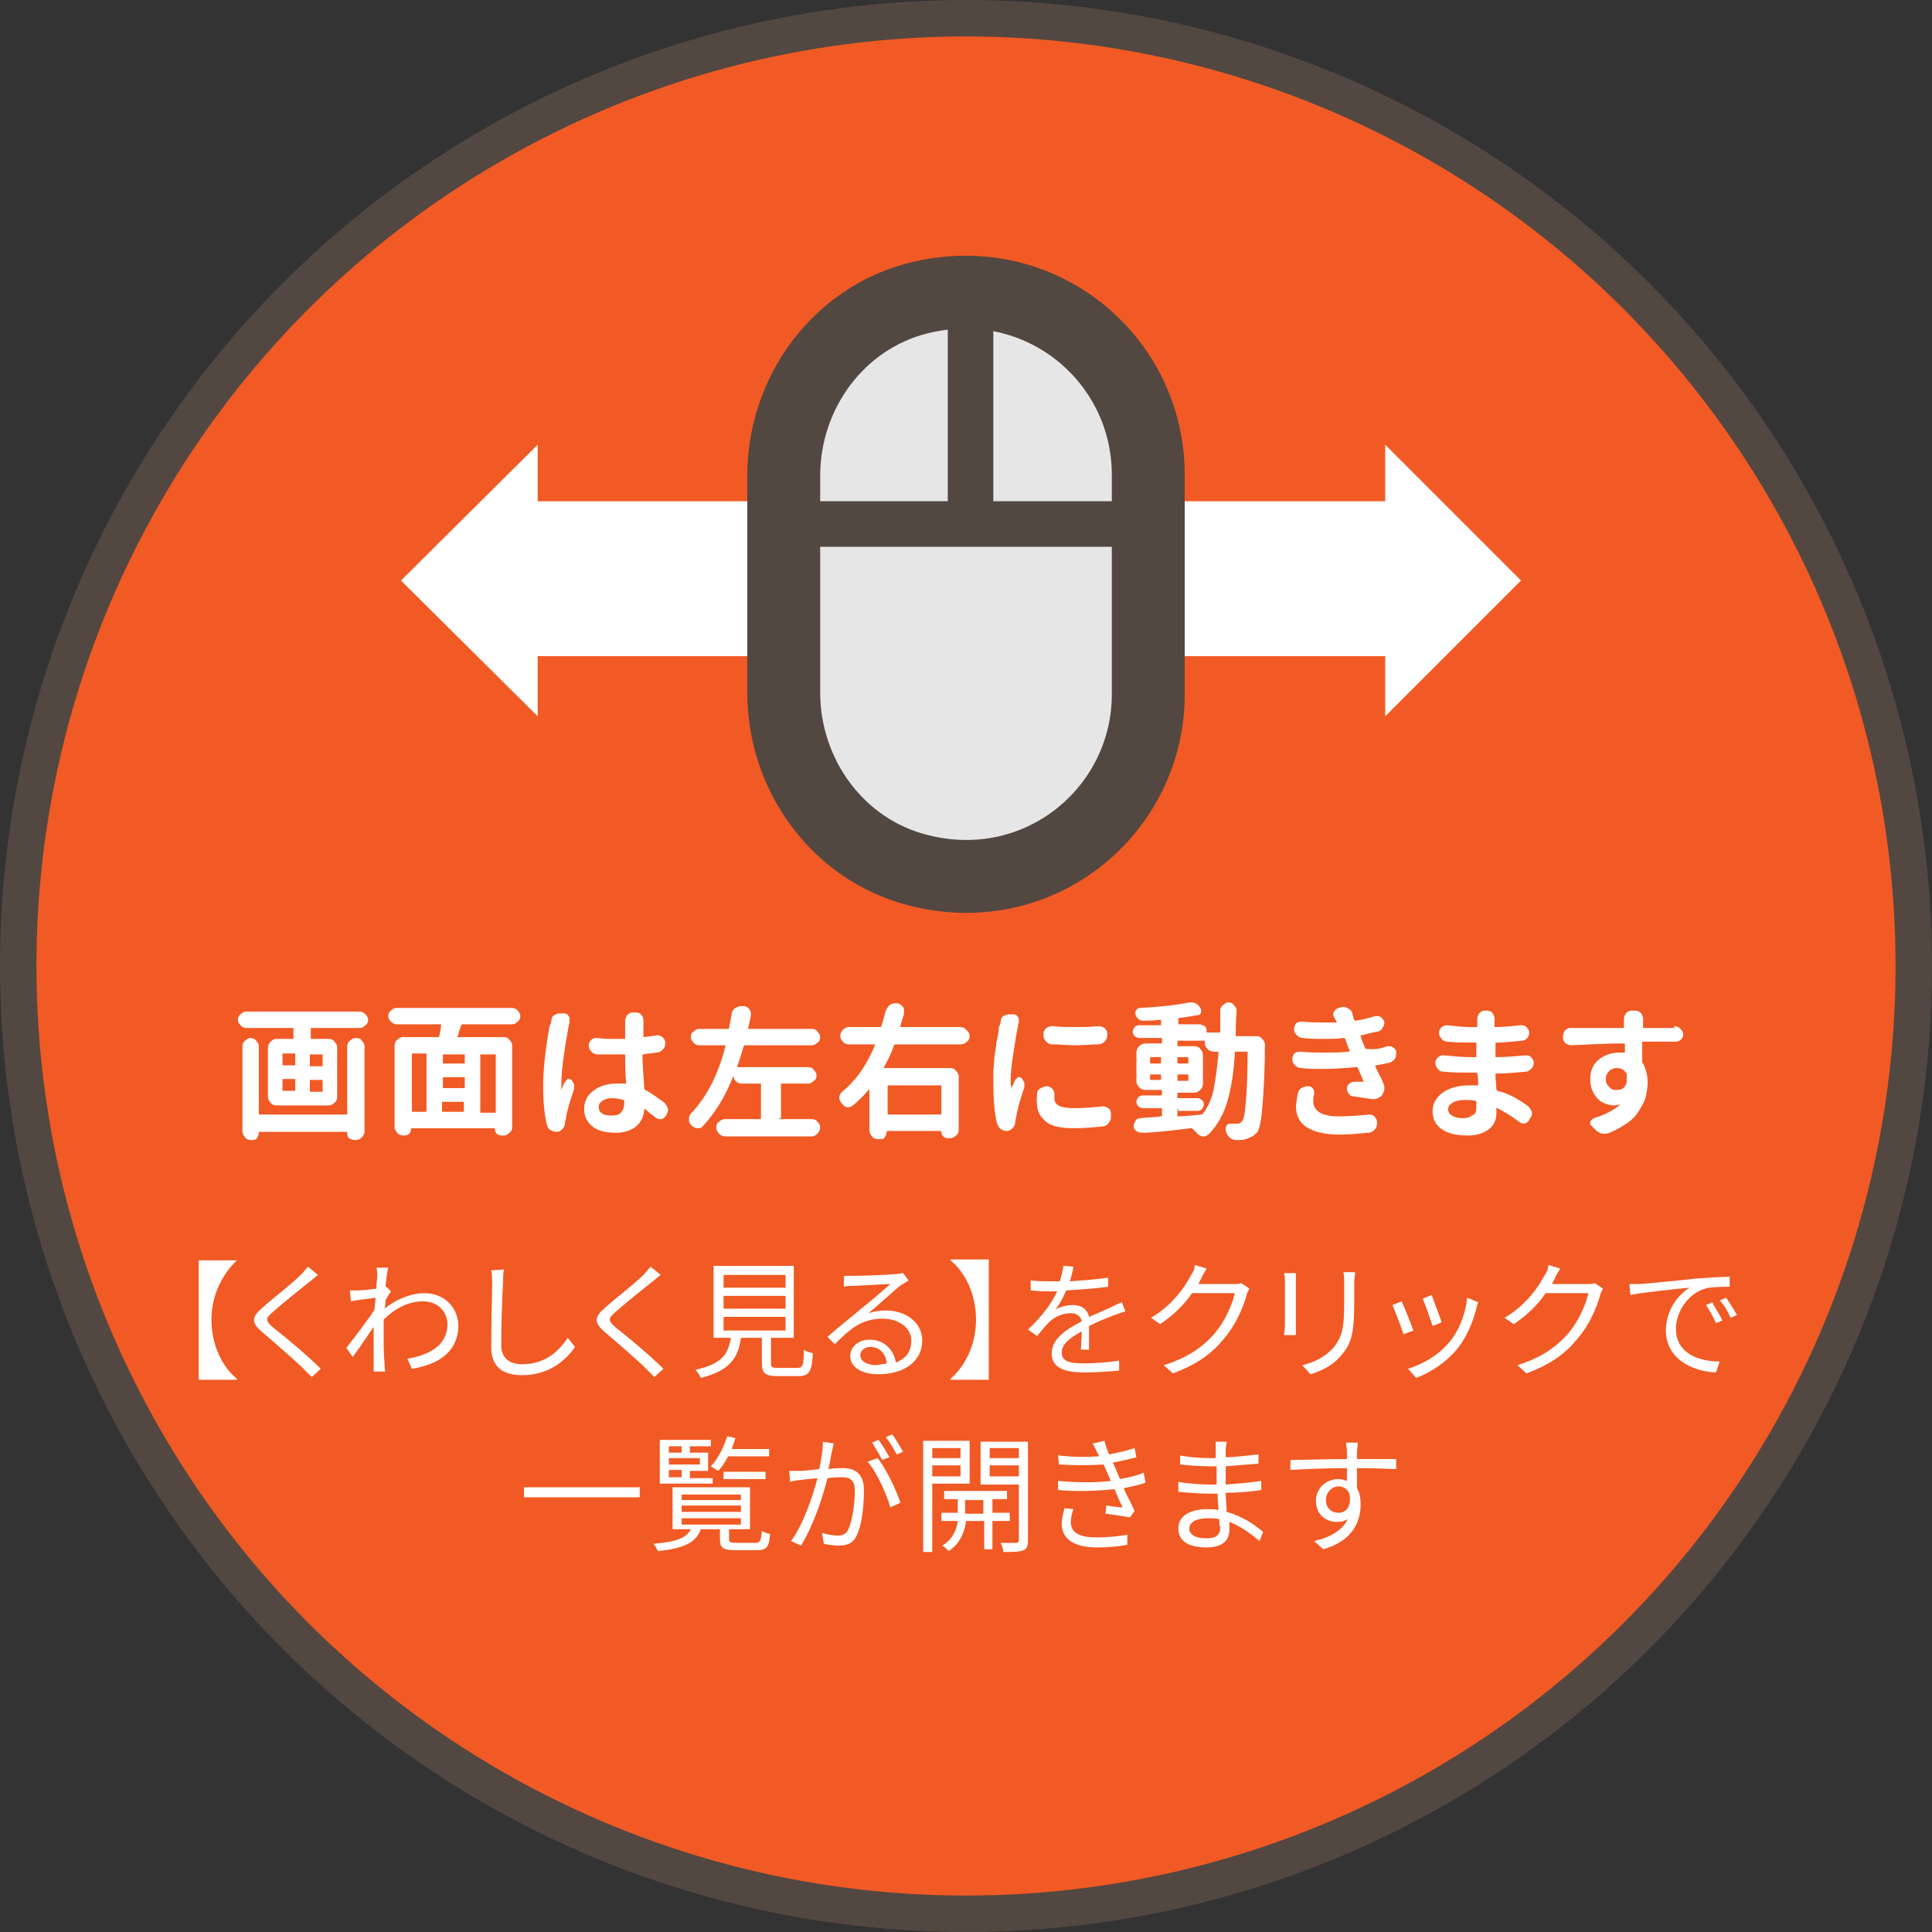 <?xml version="1.0" encoding="utf-8"?>
<!-- Generator: Adobe Illustrator 27.4.0, SVG Export Plug-In . SVG Version: 6.00 Build 0)  -->
<svg version="1.1" id="_レイヤー_2" xmlns="http://www.w3.org/2000/svg" xmlns:xlink="http://www.w3.org/1999/xlink" x="0px"
	 y="0px" viewBox="0 0 212 212" style="enable-background:new 0 0 212 212;" xml:space="preserve">
<rect x="0" y="0" width="212" height="212" fill="#333333" stroke="none"/>
<style type="text/css">
	.st0{fill:#F15A24;stroke:#534741;stroke-width:4;stroke-miterlimit:10;}
	.st1{display:none;}
	.st2{display:inline;fill:#FFFFFF;}
	.st3{fill:#FFFFFF;}
	.st4{fill:#E6E6E6;stroke:#534741;stroke-width:8;stroke-miterlimit:10;}
	.st5{fill:none;stroke:#534741;stroke-width:5;stroke-miterlimit:10;}
</style>
<g id="_メニュー_フッタ">
	<g>
		<circle class="st0" cx="106" cy="106" r="104"/>
		<g class="st1">
			<path class="st2" d="M26.3,112.6c-0.2-0.2-0.3-0.4-0.3-0.6s0.1-0.4,0.3-0.6c0.2-0.2,0.4-0.3,0.6-0.3h12.5c0.2,0,0.5,0.1,0.6,0.3
				c0.2,0.2,0.3,0.4,0.3,0.6s-0.1,0.5-0.3,0.6c-0.2,0.2-0.4,0.3-0.6,0.3h-5.3c-0.1,0-0.1,0-0.1,0.1v1.1c0,0.1,0,0.1,0.1,0.1H36
				c0.2,0,0.5,0.1,0.7,0.3s0.3,0.4,0.3,0.7v5.4c0,0.2-0.1,0.5-0.3,0.7s-0.4,0.3-0.7,0.3h-5.8c-0.2,0-0.5-0.1-0.6-0.3
				s-0.3-0.4-0.3-0.7V115c0-0.3,0.1-0.5,0.3-0.7s0.4-0.3,0.6-0.3H32c0.1,0,0.1,0,0.1-0.1v-1.1c0-0.1,0-0.1-0.1-0.1h-5.1
				C26.6,112.8,26.4,112.7,26.3,112.6L26.3,112.6z M37.9,122.3c0.1,0,0.1,0,0.1-0.1v-7.4c0-0.2,0.1-0.5,0.3-0.7s0.4-0.3,0.7-0.3
				s0.5,0.1,0.7,0.3s0.3,0.4,0.3,0.7v9.3c0,0.3-0.1,0.5-0.3,0.7s-0.4,0.3-0.7,0.3h-0.1c-0.2,0-0.4-0.1-0.6-0.2
				c-0.2-0.2-0.2-0.4-0.2-0.6c0-0.1,0-0.1-0.1-0.1h-9.5c-0.1,0-0.1,0-0.1,0.1c0,0.2-0.1,0.4-0.2,0.6c-0.2,0.2-0.4,0.2-0.6,0.2h-0.1
				c-0.2,0-0.5-0.1-0.6-0.3s-0.3-0.4-0.3-0.7v-9.3c0-0.2,0.1-0.5,0.3-0.7s0.4-0.3,0.6-0.3h0c0.2,0,0.5,0.1,0.6,0.3s0.3,0.4,0.3,0.7
				v7.4c0,0.1,0,0.1,0.1,0.1L37.9,122.3L37.9,122.3z M31,115.6c-0.1,0-0.1,0-0.1,0.1v1.1c0,0.1,0,0.1,0.1,0.1h1.2
				c0.1,0,0.1,0,0.1-0.1v-1.1c0-0.1,0-0.1-0.1-0.1H31z M31,118.4c-0.1,0-0.1,0-0.1,0.1v1.1c0,0.1,0,0.1,0.1,0.1h1.2
				c0.1,0,0.1,0,0.1-0.1v-1.1c0-0.1,0-0.1-0.1-0.1H31z M35.2,117c0.1,0,0.1,0,0.1-0.1v-1.1c0-0.1,0-0.1-0.1-0.1H34
				c-0.1,0-0.1,0-0.1,0.1v1.1c0,0.1,0,0.1,0.1,0.1H35.2z M35.2,119.8c0.1,0,0.1,0,0.1-0.1v-1.1c0-0.1,0-0.1-0.1-0.1H34
				c-0.1,0-0.1,0-0.1,0.1v1.1c0,0.1,0,0.1,0.1,0.1H35.2z"/>
			<path class="st2" d="M56.8,110.9c0.2,0.2,0.3,0.4,0.3,0.6s-0.1,0.5-0.3,0.6c-0.2,0.2-0.4,0.3-0.6,0.3h-5.4c-0.1,0-0.1,0-0.2,0.1
				c0,0.2-0.1,0.3-0.2,0.6c-0.1,0.3-0.1,0.5-0.2,0.6c0,0,0,0,0,0.1s0,0,0.1,0h5c0.2,0,0.5,0.1,0.7,0.3s0.3,0.4,0.3,0.7v8.9
				c0,0.2-0.1,0.5-0.3,0.7s-0.4,0.3-0.7,0.3h-0.3c-0.2,0-0.4-0.1-0.5-0.2s-0.2-0.3-0.2-0.5c0-0.1,0-0.1-0.1-0.1h-9
				c-0.1,0-0.1,0-0.1,0.1c0,0.2-0.1,0.4-0.2,0.5s-0.3,0.2-0.5,0.2h-0.2c-0.2,0-0.5-0.1-0.7-0.3s-0.3-0.4-0.3-0.7v-8.9
				c0-0.2,0.1-0.5,0.3-0.7s0.4-0.3,0.7-0.3h3.9c0.1,0,0.1,0,0.1-0.1c0.1-0.5,0.2-0.9,0.2-1.2c0-0.1,0-0.1-0.1-0.1h-4.8
				c-0.2,0-0.5-0.1-0.6-0.3c-0.2-0.2-0.3-0.4-0.3-0.6s0.1-0.5,0.3-0.6c0.2-0.2,0.4-0.3,0.6-0.3h12.6
				C56.4,110.6,56.6,110.7,56.8,110.9L56.8,110.9z M45.2,115.6c-0.1,0-0.1,0-0.1,0.1v6.2c0,0.1,0,0.1,0.1,0.1h1.4
				c0.1,0,0.1,0,0.1-0.1v-6.2c0-0.1,0-0.1-0.1-0.1H45.2z M50.8,116.7c0.1,0,0.1,0,0.1-0.1v-0.8c0-0.1,0-0.1-0.1-0.1h-2.2
				c-0.1,0-0.1,0-0.1,0.1v0.8c0,0.1,0,0.1,0.1,0.1H50.8z M50.8,119.4c0.1,0,0.1,0,0.1-0.1v-1c0-0.1,0-0.1-0.1-0.1h-2.2
				c-0.1,0-0.1,0-0.1,0.1v1c0,0.1,0,0.1,0.1,0.1H50.8z M48.6,120.9c-0.1,0-0.1,0-0.1,0.1v0.9c0,0.1,0,0.1,0.1,0.1h2.2
				c0.1,0,0.1,0,0.1-0.1V121c0-0.1,0-0.1-0.1-0.1H48.6z M54.2,122.1c0.1,0,0.1,0,0.1-0.1v-6.2c0-0.1,0-0.1-0.1-0.1h-1.5
				c-0.1,0-0.1,0-0.1,0.1v6.2c0,0.1,0,0.1,0.1,0.1H54.2z"/>
			<path class="st2" d="M60.4,112.1c0-0.2,0.1-0.5,0.3-0.6c0.2-0.2,0.4-0.2,0.6-0.2h0.1l0.4,0c0.2,0,0.4,0.1,0.5,0.3
				c0.1,0.1,0.1,0.3,0.1,0.4c0,0.1,0,0.1,0,0.2c0,0.2-0.1,0.4-0.1,0.5c-0.1,0.6-0.3,1.6-0.5,3c-0.2,1.4-0.3,2.4-0.3,3.2
				c0,0.3,0,0.7,0,0.9c0,0,0,0,0,0s0,0,0,0c0.1-0.2,0.2-0.6,0.4-0.9c0.1-0.2,0.2-0.2,0.3-0.3c0.2,0,0.3,0,0.4,0.1
				c0.2,0.1,0.2,0.3,0.3,0.4c0,0.1,0,0.2,0,0.2c0,0.1,0,0.2,0,0.3c-0.5,1.4-0.8,2.5-0.9,3.2c0,0.2-0.1,0.3-0.1,0.5
				c0,0.3-0.1,0.5-0.3,0.7s-0.4,0.3-0.6,0.3h-0.1c-0.2,0-0.4-0.1-0.6-0.2c-0.2-0.2-0.3-0.3-0.4-0.6c-0.3-1.3-0.4-2.7-0.4-4.2
				c0-1.6,0.2-3.8,0.7-6.6C60.4,112.4,60.4,112.2,60.4,112.1L60.4,112.1z M72.8,121c0.2,0.2,0.3,0.4,0.4,0.7v0.1
				c0,0.2-0.1,0.4-0.2,0.6l-0.1,0.1c-0.1,0.2-0.3,0.3-0.6,0.3c0,0-0.1,0-0.1,0c-0.2,0-0.4-0.1-0.5-0.2c-0.4-0.3-0.8-0.6-1.1-0.9
				c0,0,0,0-0.1,0c0,0,0,0,0,0.1c-0.1,0.8-0.4,1.4-0.9,1.8s-1.2,0.7-2.2,0.7c-1.1,0-2-0.2-2.6-0.7s-1-1.1-1-1.9s0.3-1.5,1-2
				c0.6-0.5,1.5-0.8,2.6-0.8c0.3,0,0.7,0,0.9,0.1c0.1,0,0.1,0,0.1-0.1c-0.1-1.2-0.1-2.2-0.1-3c0-0.1,0-0.1-0.1-0.1h-1
				c-0.6,0-1.2,0-1.9-0.1c-0.3,0-0.5-0.1-0.7-0.3s-0.3-0.4-0.3-0.7v-0.1c0-0.2,0.1-0.4,0.3-0.6c0.2-0.2,0.4-0.2,0.6-0.2h0.1
				c0.6,0.1,1.2,0.1,1.9,0.1c0.4,0,0.8,0,1,0c0.1,0,0.1,0,0.1-0.1c0-0.2,0-0.4,0-0.7c0-0.2,0-0.5,0-0.6s0-0.3,0-0.4V112
				c0-0.2,0.1-0.4,0.2-0.6c0.2-0.2,0.4-0.3,0.6-0.3h0.4c0.2,0,0.4,0.1,0.6,0.3c0.2,0.2,0.2,0.4,0.2,0.6c0,0,0,0.1,0,0.2
				c0,0.7-0.1,1.2-0.1,1.5c0,0.1,0,0.1,0.1,0.1c0.5-0.1,1-0.1,1.4-0.2h0.1c0.2,0,0.3,0.1,0.5,0.2c0.2,0.2,0.3,0.3,0.3,0.6v0.1
				c0,0.3-0.1,0.5-0.3,0.7c-0.2,0.2-0.4,0.3-0.7,0.3c-0.5,0.1-0.9,0.1-1.4,0.2c-0.1,0-0.1,0-0.1,0.1c0,0.9,0.1,2.1,0.2,3.6
				c0,0.1,0,0.1,0.1,0.2C71.3,119.9,72,120.4,72.8,121L72.8,121z M68.5,121v-0.2c0-0.1,0-0.1-0.1-0.1c-0.4-0.1-0.8-0.2-1.2-0.2
				c-0.5,0-0.8,0.1-1.1,0.3c-0.3,0.2-0.4,0.4-0.4,0.7s0.1,0.5,0.4,0.7c0.3,0.2,0.6,0.2,1.1,0.2s0.8-0.1,1-0.4
				C68.4,121.8,68.5,121.4,68.5,121L68.5,121z"/>
			<path class="st2" d="M85.5,122.7c0,0.1,0,0.1,0.1,0.1h3.5c0.2,0,0.5,0.1,0.7,0.3s0.3,0.4,0.3,0.7s-0.1,0.5-0.3,0.7
				c-0.2,0.2-0.4,0.3-0.7,0.3h-9.5c-0.3,0-0.5-0.1-0.7-0.3s-0.3-0.4-0.3-0.7s0.1-0.5,0.3-0.7s0.4-0.3,0.7-0.3h3.8
				c0.1,0,0.1,0,0.1-0.1V119c0-0.1,0-0.1-0.1-0.1h-2.1c-0.2,0-0.4-0.1-0.6-0.3c-0.2-0.2-0.2-0.4-0.2-0.6c0,0-0.1,0-0.1,0
				c-0.9,2.3-2,4.1-3.4,5.6c-0.2,0.2-0.3,0.2-0.6,0.2c0,0-0.1,0-0.1,0c-0.2,0-0.4-0.1-0.6-0.3c0,0-0.1-0.1-0.1-0.1
				c-0.2-0.2-0.2-0.4-0.2-0.6c0-0.3,0.1-0.5,0.3-0.7c1.6-1.7,2.9-4.1,3.7-7.3c0,0,0-0.1,0-0.1s0,0-0.1,0h-2.8
				c-0.2,0-0.5-0.1-0.7-0.3s-0.3-0.4-0.3-0.7s0.1-0.5,0.3-0.7s0.4-0.3,0.7-0.3h3.2c0.1,0,0.1,0,0.1-0.1c0.1-0.5,0.2-1,0.3-1.6
				c0-0.2,0.2-0.4,0.4-0.6c0.2-0.1,0.3-0.2,0.6-0.2c0,0,0.1,0,0.1,0l0.2,0c0.2,0,0.4,0.2,0.6,0.3c0.1,0.2,0.2,0.3,0.2,0.5
				c0,0.1,0,0.1,0,0.2c-0.1,0.5-0.2,1-0.3,1.4c0,0.1,0,0.1,0.1,0.1h6.9c0.2,0,0.5,0.1,0.7,0.3s0.3,0.4,0.3,0.7s-0.1,0.5-0.3,0.7
				s-0.4,0.3-0.7,0.3h-7.3c-0.1,0-0.1,0-0.2,0.1c-0.3,1-0.5,1.7-0.7,2.2c0,0,0,0.1,0,0.1c0,0,0,0,0.1,0h7.7c0.2,0,0.5,0.1,0.6,0.3
				s0.3,0.4,0.3,0.7s-0.1,0.5-0.3,0.7s-0.4,0.3-0.6,0.3h-2.9c-0.1,0-0.1,0-0.1,0.1L85.5,122.7L85.5,122.7z"/>
			<path class="st2" d="M106.3,113.8c0,0.2-0.1,0.5-0.3,0.7s-0.4,0.3-0.7,0.3h-7.2c-0.1,0-0.1,0-0.2,0.1c-0.3,0.9-0.7,1.7-1.1,2.4
				c0,0,0,0,0,0.1c0,0,0,0,0.1,0h7.2c0.2,0,0.5,0.1,0.7,0.3s0.3,0.4,0.3,0.7v5.9c0,0.2-0.1,0.5-0.3,0.7s-0.4,0.3-0.7,0.3h-0.4
				c-0.2,0-0.3-0.1-0.5-0.2s-0.2-0.3-0.2-0.5c0-0.1,0-0.1-0.1-0.1h-5.8c-0.1,0-0.1,0-0.1,0.1c0,0.2-0.1,0.4-0.2,0.6
				s-0.3,0.2-0.6,0.2h-0.2c-0.2,0-0.5-0.1-0.7-0.3s-0.3-0.4-0.3-0.7v-4.4c0,0,0,0,0,0c0,0,0,0-0.1,0c-0.5,0.7-1.1,1.2-1.7,1.7
				c-0.2,0.1-0.3,0.2-0.5,0.2c-0.1,0-0.1,0-0.1,0c-0.2,0-0.5-0.2-0.6-0.4c0,0-0.1-0.1-0.1-0.1c-0.2-0.2-0.2-0.3-0.2-0.6
				c0,0,0-0.1,0-0.1c0-0.2,0.1-0.4,0.3-0.6c1.5-1.2,2.7-2.9,3.6-5.1c0,0,0-0.1,0-0.1c0,0,0,0-0.1,0h-2.8c-0.2,0-0.5-0.1-0.7-0.3
				s-0.3-0.4-0.3-0.7v0c0-0.3,0.1-0.5,0.3-0.7s0.4-0.3,0.7-0.3h3.5c0.1,0,0.1,0,0.1-0.1c0.2-0.5,0.3-1.1,0.5-1.7
				c0.1-0.2,0.2-0.4,0.4-0.6c0.2-0.1,0.3-0.2,0.5-0.2c0.1,0,0.1,0,0.2,0l0.2,0.1c0.2,0,0.4,0.2,0.6,0.4c0.1,0.2,0.1,0.3,0.1,0.4
				c0,0.1,0,0.2,0,0.2c-0.1,0.5-0.3,0.9-0.4,1.4c0,0,0,0,0,0.1s0,0,0.1,0h6.5c0.2,0,0.5,0.1,0.7,0.3S106.3,113.5,106.3,113.8
				L106.3,113.8L106.3,113.8z M103.2,119.2c0-0.1,0-0.1-0.1-0.1h-5.7c-0.1,0-0.1,0-0.1,0.1v3c0,0.1,0,0.1,0.1,0.1h5.7
				c0.1,0,0.1,0,0.1-0.1V119.2z"/>
			<path class="st2" d="M109.7,112.2c0-0.2,0.2-0.5,0.3-0.6c0.2-0.2,0.3-0.2,0.6-0.2h0.1l0.4,0.1c0.2,0,0.4,0.1,0.6,0.3
				c0.1,0.1,0.1,0.3,0.1,0.4c0,0.1,0,0.1,0,0.2c-0.1,0.2-0.1,0.4-0.1,0.5c-0.2,0.7-0.3,1.7-0.5,2.9s-0.3,2.2-0.3,2.9
				c0,0.3,0,0.6,0.1,0.9c0,0,0,0,0,0s0,0,0,0c0.1-0.2,0.2-0.5,0.4-0.9c0.1-0.2,0.2-0.2,0.3-0.3c0.2,0,0.3,0,0.4,0.1
				c0.2,0.1,0.2,0.3,0.3,0.4c0,0.1,0,0.2,0,0.2c0,0.1,0,0.2-0.1,0.3c-0.5,1.5-0.8,2.6-0.9,3.3c0,0.2-0.1,0.3-0.1,0.5
				c0,0.3-0.1,0.5-0.3,0.7c-0.2,0.2-0.4,0.3-0.6,0.3h-0.1c-0.2,0-0.4-0.1-0.6-0.2c-0.2-0.2-0.3-0.4-0.4-0.6
				c-0.3-1.3-0.4-2.8-0.4-4.3c0-0.4,0-0.9,0.1-1.4c0-0.5,0.1-1,0.1-1.5c0.1-0.5,0.1-0.9,0.2-1.3s0.1-0.7,0.2-1.2
				c0.1-0.5,0.1-0.8,0.1-0.8C109.7,112.5,109.7,112.2,109.7,112.2L109.7,112.2z M113.8,120c0-0.3,0.2-0.5,0.4-0.6
				c0.2-0.1,0.4-0.2,0.6-0.2c0,0,0.1,0,0.1,0c0.2,0,0.4,0.1,0.6,0.3c0.1,0.2,0.2,0.3,0.2,0.6v0.1c0,0.2,0,0.3,0,0.4
				c0,0.8,0.7,1.1,2.2,1.1c1.1,0,2.1-0.1,3.1-0.2h0.1c0.2,0,0.3,0.1,0.5,0.2c0.2,0.2,0.3,0.3,0.3,0.6v0.3c0,0.2,0,0.3-0.1,0.5
				s-0.2,0.3-0.3,0.4c-0.1,0.1-0.3,0.2-0.4,0.2c-0.9,0.1-2,0.2-3.2,0.2c-1.3,0-2.3-0.2-3-0.7s-1-1.1-1-1.9
				C113.7,120.8,113.7,120.4,113.8,120z M115.4,114.6c-0.3,0-0.5-0.1-0.7-0.3s-0.3-0.4-0.3-0.7v-0.2c0-0.2,0.1-0.4,0.3-0.6
				c0.2-0.2,0.3-0.2,0.6-0.2c0,0,0.1,0,0.1,0c0.8,0.1,1.6,0.1,2.4,0.1c0.8,0,1.7,0,2.6-0.1h0.1c0.2,0,0.4,0.1,0.6,0.2
				c0.2,0.2,0.3,0.4,0.3,0.6v0.2c0,0.3-0.1,0.5-0.3,0.7s-0.4,0.3-0.7,0.3c-0.8,0-1.7,0.1-2.5,0.1S116.2,114.6,115.4,114.6
				L115.4,114.6z"/>
			<path class="st2" d="M135.5,113.6c0,0.1,0,0.1,0.1,0.1h2.2c0.2,0,0.5,0.1,0.6,0.3s0.3,0.4,0.3,0.6c0,2.4-0.1,4.8-0.3,7.1
				c-0.1,1.3-0.3,2.1-0.5,2.5c-0.2,0.2-0.4,0.4-0.6,0.5s-0.4,0.2-0.7,0.3c-0.3,0.1-0.6,0.1-1.1,0.1c-0.2,0-0.5-0.1-0.7-0.3
				s-0.3-0.4-0.4-0.7c0,0,0-0.1,0-0.1c0-0.1,0-0.1,0-0.2c0-0.1,0-0.2,0.1-0.3c0.1-0.2,0.3-0.2,0.4-0.2h0c0.3,0,0.5,0,0.7,0
				c0.2,0,0.4-0.1,0.6-0.3c0.2-0.2,0.3-0.9,0.4-2c0.1-1.1,0.2-2.9,0.2-5.4c0-0.1,0-0.1-0.1-0.1h-1.2c-0.1,0-0.1,0-0.1,0.1
				c-0.1,2.1-0.4,3.9-0.8,5.3c-0.4,1.4-1.1,2.7-2.1,3.7c-0.2,0.2-0.3,0.2-0.5,0.2h-0.1c-0.2,0-0.4-0.1-0.6-0.3
				c-0.2-0.2-0.3-0.3-0.5-0.5c-0.1-0.1-0.1-0.1-0.2-0.1c-2.5,0.3-4.3,0.4-5.4,0.6h-0.1c-0.2,0-0.4-0.1-0.5-0.2
				c-0.2-0.1-0.3-0.3-0.3-0.6c0,0,0-0.1,0-0.1c0-0.2,0.1-0.3,0.2-0.5c0.1-0.2,0.3-0.3,0.5-0.3c0.9-0.1,1.7-0.1,2.3-0.2
				c0.1,0,0.1,0,0.1-0.1v-0.7c0-0.1,0-0.1-0.1-0.1h-2c-0.2,0-0.3-0.1-0.5-0.2c-0.1-0.1-0.2-0.3-0.2-0.5s0.1-0.3,0.2-0.5
				c0.1-0.1,0.3-0.2,0.5-0.2h2c0.1,0,0.1,0,0.1-0.1v-0.4c0-0.1,0-0.1-0.1-0.1h-1.7c-0.3,0-0.5-0.1-0.7-0.3s-0.3-0.4-0.3-0.7v-3.1
				c0-0.3,0.1-0.5,0.3-0.7s0.4-0.3,0.7-0.3h1.7c0.1,0,0.1,0,0.1-0.1v-0.4c0-0.1,0-0.1-0.1-0.1H125c-0.2,0-0.3-0.1-0.5-0.2
				c-0.1-0.1-0.2-0.3-0.2-0.5s0.1-0.3,0.2-0.5c0.1-0.1,0.3-0.2,0.5-0.2h2.3c0.1,0,0.1,0,0.1-0.1v-0.4c0-0.1,0-0.1-0.1-0.1
				c-0.7,0.1-1.3,0.1-1.9,0.1h0c-0.2,0-0.4-0.1-0.5-0.2s-0.3-0.3-0.3-0.5c-0.1-0.2,0-0.3,0.1-0.5s0.2-0.2,0.4-0.2
				c2.1-0.1,3.9-0.3,5.4-0.6c0.1,0,0.1,0,0.2,0c0.2,0,0.3,0,0.5,0.1c0.2,0.1,0.4,0.3,0.5,0.5c0.1,0.1,0.1,0.2,0.1,0.3
				c0,0.1,0,0.2-0.1,0.2c-0.1,0.2-0.2,0.3-0.4,0.3c-0.6,0.1-1.2,0.2-1.9,0.3c-0.1,0-0.1,0.1-0.1,0.1v0.6c0,0.1,0,0.1,0.1,0.1h2.2
				c0.2,0,0.4,0.1,0.6,0.2c0.1,0.2,0.2,0.3,0.2,0.6c0,0.1,0,0.1,0.1,0.1h1.3c0.1,0,0.1,0,0.1-0.1c0-0.6,0-1.4,0-2.3
				c0-0.2,0.1-0.5,0.3-0.6c0.2-0.2,0.4-0.3,0.6-0.3s0.5,0.1,0.6,0.3s0.3,0.4,0.3,0.6C135.6,112.2,135.6,112.9,135.5,113.6
				L135.5,113.6z M126.2,116c-0.1,0-0.1,0-0.1,0.1v0.5c0,0.1,0,0.1,0.1,0.1h1c0.1,0,0.1,0,0.1-0.1v-0.5c0-0.1,0-0.1-0.1-0.1H126.2z
				 M126.1,118.5c0,0.1,0,0.1,0.1,0.1h1c0.1,0,0.1,0,0.1-0.1V118c0-0.1,0-0.1-0.1-0.1h-1c-0.1,0-0.1,0-0.1,0.1V118.5z M129.2,121.7
				c-0.1,0-0.1,0-0.1,0.1v0.6c0,0.1,0,0.1,0.1,0.1c0.6,0,1.5-0.1,2.6-0.2c0.1,0,0.1-0.1,0.2-0.1c0.6-0.8,0.9-1.7,1.2-2.8
				s0.4-2.4,0.5-3.9c0-0.1,0-0.1-0.1-0.1h-0.4c-0.3,0-0.5-0.1-0.7-0.3c-0.2-0.2-0.3-0.4-0.3-0.7v-0.2c0-0.1,0-0.1-0.1-0.1h-2.8
				c-0.1,0-0.1,0-0.1,0.1v0.4c0,0.1,0,0.1,0.1,0.1h1.8c0.2,0,0.5,0.1,0.6,0.3s0.3,0.4,0.3,0.7v3.1c0,0.3-0.1,0.5-0.3,0.7
				c-0.2,0.2-0.4,0.3-0.6,0.3h-1.8c-0.1,0-0.1,0-0.1,0.1v0.4c0,0.1,0,0.1,0.1,0.1h2.1c0.2,0,0.3,0.1,0.5,0.2s0.2,0.3,0.2,0.5
				s-0.1,0.3-0.2,0.5c-0.1,0.1-0.3,0.2-0.5,0.2L129.2,121.7L129.2,121.7z M129.1,116.6c0,0.1,0,0.1,0.1,0.1h1c0.1,0,0.1,0,0.1-0.1
				v-0.5c0-0.1,0-0.1-0.1-0.1h-1c-0.1,0-0.1,0-0.1,0.1V116.6z M130.4,118c0-0.1,0-0.1-0.1-0.1h-1c-0.1,0-0.1,0-0.1,0.1v0.5
				c0,0.1,0,0.1,0.1,0.1h1c0.1,0,0.1,0,0.1-0.1V118z"/>
			<path class="st2" d="M152.2,114.8c0.1,0,0.2,0,0.2,0c0.1,0,0.3,0,0.4,0.1c0.2,0.1,0.4,0.3,0.4,0.5c0,0.1,0,0.2,0,0.2
				c0,0.2-0.1,0.3-0.1,0.5c-0.1,0.2-0.3,0.4-0.6,0.4c-0.4,0.1-0.9,0.2-1.5,0.3c-0.1,0-0.1,0.1-0.1,0.1c0.3,0.7,0.6,1.3,0.9,1.9
				c0.1,0.2,0.1,0.3,0.1,0.5v0.1c0,0.2-0.1,0.4-0.2,0.6c-0.1,0.2-0.3,0.3-0.6,0.4c-0.2,0.1-0.3,0.1-0.5,0.1c-0.1,0-0.1,0-0.2,0
				c-0.7-0.1-1.3-0.2-1.9-0.3c-0.2,0-0.4-0.1-0.5-0.3c-0.1-0.2-0.2-0.3-0.2-0.5v-0.1c0-0.2,0.1-0.4,0.3-0.5c0.1-0.1,0.3-0.2,0.5-0.2
				h0.1c0.1,0,0.2,0,0.4,0c0.2,0,0.3,0,0.4,0c0,0,0,0,0.1,0c0,0,0,0,0-0.1l-0.6-1.4c0-0.1-0.1-0.1-0.2-0.1c-1.2,0.1-2.5,0.2-3.8,0.2
				c-0.7,0-1.4,0-2.2-0.1c-0.3,0-0.5-0.1-0.7-0.3c-0.2-0.2-0.3-0.4-0.3-0.7c0-0.2,0.1-0.4,0.2-0.6c0.2-0.2,0.3-0.2,0.6-0.2h0.1
				c0.9,0.1,1.8,0.1,2.6,0.1c0.9,0,1.9,0,2.7-0.1c0.1,0,0.1-0.1,0.1-0.1L148,115l-0.3-0.8c0-0.1-0.1-0.1-0.2-0.1
				c-0.7,0.1-1.4,0.1-2.2,0.1s-1.5,0-2.2-0.1c-0.3,0-0.5-0.1-0.7-0.3c-0.2-0.2-0.3-0.4-0.3-0.7c0-0.2,0.1-0.4,0.2-0.6
				c0.2-0.2,0.3-0.2,0.6-0.2h0.1c1,0.1,1.8,0.1,2.7,0.1c0.4,0,0.8,0,1.2,0v0c-0.1-0.2-0.2-0.4-0.3-0.6c-0.1-0.1-0.1-0.2-0.1-0.3
				c0-0.1,0-0.2,0.1-0.3c0.1-0.2,0.2-0.3,0.5-0.4l0.4-0.1c0.1,0,0.1,0,0.2,0c0.2,0,0.4,0.1,0.5,0.2c0.2,0.1,0.4,0.3,0.4,0.6
				c0.1,0.2,0.1,0.4,0.2,0.6c0,0.1,0.1,0.1,0.2,0.1c0.7-0.1,1.4-0.3,2.1-0.4c0.1,0,0.2,0,0.2,0c0.1,0,0.3,0,0.4,0.1
				c0.2,0.1,0.3,0.3,0.4,0.6c0,0.1,0,0.1,0,0.2c0,0.2-0.1,0.3-0.2,0.5c-0.1,0.2-0.3,0.4-0.6,0.4c-0.6,0.2-1.2,0.3-1.7,0.4
				c-0.1,0-0.1,0.1-0.1,0.1l0.2,0.6l0.3,0.7c0,0.1,0.1,0.1,0.2,0.1C150.9,115.2,151.6,115,152.2,114.8L152.2,114.8z M142.3,120
				c0.1-0.3,0.2-0.5,0.4-0.6c0.2-0.1,0.4-0.2,0.6-0.2c0,0,0.1,0,0.1,0h0.1c0.2,0,0.4,0.1,0.5,0.3c0.1,0.1,0.1,0.3,0.1,0.4
				c0,0.1,0,0.2,0,0.2c-0.1,0.3-0.1,0.5-0.1,0.7c0,1.1,0.9,1.7,2.8,1.7c1.2,0,2.3-0.1,3.3-0.2h0.1c0.2,0,0.4,0.1,0.5,0.2
				c0.2,0.2,0.3,0.3,0.3,0.6l0,0.2c0,0.3-0.1,0.5-0.3,0.7s-0.4,0.3-0.7,0.3c-1.1,0.1-2.1,0.2-3.2,0.2c-1.5,0-2.7-0.3-3.5-0.8
				c-0.8-0.5-1.2-1.3-1.2-2.4C142.2,120.9,142.2,120.5,142.3,120L142.3,120z"/>
			<path class="st2" d="M167.6,121.4c0.2,0.2,0.4,0.4,0.4,0.6c0,0.1,0,0.1,0,0.2c0,0.2-0.1,0.4-0.2,0.6l-0.1,0.2
				c-0.1,0.2-0.3,0.3-0.6,0.4H167c-0.2,0-0.4-0.1-0.5-0.2c-0.8-0.6-1.6-1.2-2.4-1.5c0,0,0,0-0.1,0c0,0,0,0,0,0.1v0.4
				c0,0.7-0.3,1.3-0.8,1.7s-1.3,0.7-2.3,0.7c-1.3,0-2.2-0.2-2.9-0.7s-1-1.1-1-1.9s0.4-1.5,1.1-2s1.7-0.8,2.9-0.8
				c0.3,0,0.6,0,0.9,0.1c0,0,0.1,0,0.1,0c0,0,0-0.1,0-0.1c0-0.3,0-0.7-0.1-1.2c0-0.1,0-0.1-0.1-0.1H161c-0.9,0-1.8,0-2.9-0.1
				c-0.3,0-0.5-0.1-0.6-0.3s-0.3-0.4-0.3-0.7v0c0-0.2,0.1-0.4,0.3-0.6c0.2-0.1,0.3-0.2,0.6-0.2h0.1c1.1,0.1,2,0.2,2.9,0.2h0.6
				c0.1,0,0.1,0,0.1-0.1v-1.4c0-0.1,0-0.1-0.1-0.1h-0.6c-0.8,0-1.6,0-2.6-0.1c-0.2,0-0.5-0.1-0.6-0.3c-0.2-0.2-0.3-0.4-0.3-0.7
				c0-0.2,0.1-0.4,0.3-0.6c0.2-0.1,0.3-0.2,0.5-0.2c0,0,0.1,0,0.1,0c0.9,0.1,1.7,0.2,2.6,0.2h0.7c0.1,0,0.1,0,0.1-0.1v-0.8
				c0-0.2,0.1-0.4,0.2-0.6c0.2-0.2,0.4-0.3,0.6-0.3h0.3c0.2,0,0.4,0.1,0.6,0.3c0.1,0.2,0.2,0.4,0.2,0.6l0,0.3l0,0.5
				c0,0.1,0,0.1,0.1,0.1c0.9,0,1.8-0.1,2.8-0.2c0,0,0.1,0,0.1,0c0.2,0,0.4,0.1,0.5,0.2c0.2,0.2,0.3,0.4,0.3,0.6
				c0,0.2-0.1,0.4-0.2,0.6c-0.2,0.2-0.4,0.3-0.6,0.3c-1.1,0.1-2,0.2-2.8,0.2c-0.1,0-0.1,0.1-0.1,0.1l0,1.4c0,0.1,0,0.1,0.1,0.1
				c1,0,2.1-0.1,3.2-0.2c0,0,0.1,0,0.1,0c0.2,0,0.4,0.1,0.6,0.2c0.2,0.2,0.3,0.4,0.3,0.6v0c0,0.3-0.1,0.5-0.3,0.7s-0.4,0.3-0.6,0.3
				c-1.1,0.1-2.2,0.2-3.2,0.2c-0.1,0-0.1,0-0.1,0.1c0,0.7,0.1,1.3,0.1,1.6c0,0.1,0,0.1,0.1,0.2C165.3,120,166.5,120.6,167.6,121.4
				L167.6,121.4z M162,121.5V121c0-0.1-0.1-0.1-0.1-0.1c-0.4-0.1-0.8-0.1-1.2-0.1c-0.5,0-1,0.1-1.3,0.3c-0.3,0.2-0.4,0.4-0.4,0.7
				c0,0.3,0.1,0.5,0.4,0.7s0.7,0.3,1.2,0.3c0.5,0,0.8-0.1,1-0.3C161.8,122.3,162,122,162,121.5L162,121.5z"/>
			<path class="st2" d="M183.6,112.6c0.3,0,0.5,0.1,0.7,0.3c0.2,0.2,0.3,0.4,0.3,0.7v0c0,0.2-0.1,0.5-0.3,0.6
				c-0.2,0.2-0.4,0.2-0.6,0.2h0c-0.9,0-2.1-0.1-3.6-0.1c-0.1,0-0.1,0-0.1,0.1v2.1c0,0.1,0,0.2,0.1,0.2c0.3,0.6,0.5,1.3,0.5,2.1
				c0,0.5-0.1,1-0.2,1.5c-0.1,0.5-0.4,1-0.7,1.5s-0.8,1-1.3,1.4c-0.6,0.4-1.2,0.8-2,1.1c-0.2,0.1-0.3,0.1-0.5,0.1
				c-0.1,0-0.2,0-0.3-0.1c-0.3-0.1-0.5-0.2-0.7-0.4l-0.4-0.4c-0.1-0.1-0.2-0.2-0.2-0.3c0-0.1,0-0.1,0-0.2c0.1-0.2,0.2-0.3,0.4-0.4
				c1.3-0.3,2.2-0.8,2.9-1.5c0,0,0,0,0,0c0,0,0,0,0,0c-0.2,0-0.4,0.1-0.6,0.1c-0.4,0-0.9-0.1-1.3-0.3s-0.8-0.5-1-1s-0.4-1-0.4-1.6
				c0-0.9,0.3-1.6,0.9-2.1s1.4-0.8,2.3-0.8c0.2,0,0.3,0,0.5,0c0.1,0,0.1,0,0.1-0.1v-0.8c0-0.1-0.1-0.1-0.1-0.1
				c-1.9,0-3.8,0.1-5.8,0.2h-0.1c-0.2,0-0.4-0.1-0.6-0.2c-0.2-0.2-0.3-0.4-0.3-0.6v-0.1c0-0.3,0.1-0.5,0.2-0.7s0.4-0.3,0.6-0.3
				c0.7,0,1.7,0,3.1-0.1c1.4,0,2.3-0.1,2.7-0.1c0.1,0,0.1,0,0.1-0.1c0-0.2,0-0.3,0-0.4l0-0.6c0-0.2,0.1-0.4,0.2-0.6
				c0.2-0.2,0.4-0.3,0.6-0.3h0.5c0.2,0,0.4,0.1,0.6,0.3c0.1,0.2,0.2,0.4,0.2,0.6v0.2c0,0.1,0,0.1,0,0.2s0,0.1,0,0.1v0.4
				c0,0.1,0,0.1,0.1,0.1L183.6,112.6L183.6,112.6z M176.1,118.4c0,0.3,0.1,0.6,0.4,0.9s0.5,0.3,0.8,0.3c0.4,0,0.6-0.2,0.9-0.4
				c0.2-0.2,0.2-0.5,0.2-0.9c0-0.1,0-0.3,0-0.4c0-0.1,0-0.2-0.1-0.2c-0.2-0.3-0.6-0.5-1-0.5c-0.3,0-0.6,0.1-0.8,0.3
				C176.2,117.7,176.1,118,176.1,118.4z"/>
			<path class="st2" d="M30.9,138.3L30.9,138.3c-1.5,1.4-2.8,3.7-2.8,6.5s1.2,5.2,2.8,6.5v0.1h-4.2v-13.1L30.9,138.3L30.9,138.3z"/>
			<path class="st2" d="M37.8,141.6h-5.3v-0.9h5.3V141.6z M37.3,150.4h-3.2v0.6h-0.9v-4.7h4.2V150.4z M33.2,142.7h4.2v0.8h-4.2
				V142.7z M33.2,144.5h4.2v0.8h-4.2V144.5z M37.3,139.8h-4V139h4V139.8z M34.1,147.3v2.4h2.3v-2.4H34.1z M45.4,147.8h-3.3v3.5h-1
				v-3.5h-3.4v-0.9H41v-2h-2.7v-0.9H41v-1.8h-2.9v-1h1.6c-0.2-0.7-0.6-1.6-1-2.3l0.8-0.3c0.5,0.7,0.9,1.7,1.1,2.4l-0.5,0.2H43
				l-0.5-0.2c0.3-0.7,0.8-1.7,1.1-2.5l1,0.3c-0.4,0.8-0.8,1.7-1.2,2.4h1.8v1H42v1.8h2.8v0.9H42v2h3.3L45.4,147.8L45.4,147.8z"/>
			<path class="st2" d="M50.1,139.3c-0.1,0.4-0.1,0.9-0.1,1.4c-0.1,1.6-0.2,4.9-0.2,6.9c0,1.5,1,2.1,2.3,2.1c2.5,0,4-1.4,5-2.9
				l0.8,1c-0.9,1.3-2.7,3.1-5.8,3.1c-2,0-3.4-0.8-3.4-3.1c0-2.1,0.1-5.6,0.1-7c0-0.5,0-1-0.1-1.4L50.1,139.3L50.1,139.3z"/>
			<path class="st2" d="M67.4,139.9c-0.3,0.2-0.7,0.6-0.9,0.8c-1,0.8-3,2.4-4,3.3c-0.8,0.7-0.8,0.9,0.1,1.7c1.3,1,3.8,3.1,5.2,4.5
				l-1,0.9c-0.3-0.3-0.7-0.7-0.9-1c-0.8-0.8-3.1-2.8-4.4-3.9c-1.3-1.1-1.2-1.7,0.1-2.8c1-0.9,3.1-2.5,4.1-3.5
				c0.3-0.3,0.6-0.7,0.8-0.9L67.4,139.9L67.4,139.9z"/>
			<path class="st2" d="M82.3,150.2c0.6,0,0.7-0.2,0.7-2c0.2,0.2,0.7,0.4,1,0.4c-0.1,2-0.4,2.5-1.6,2.5h-2.2c-1.3,0-1.7-0.3-1.7-1.4
				v-2.8h-2.3c-0.3,2.2-1.2,3.6-4.4,4.4c-0.1-0.3-0.4-0.7-0.6-0.9c2.9-0.6,3.6-1.7,3.9-3.5h-1.9V139H82v7.9h-2.5v2.8
				c0,0.4,0.1,0.5,0.7,0.5L82.3,150.2L82.3,150.2z M74.2,141.3H81v-1.4h-6.8V141.3z M74.2,143.6H81v-1.4h-6.8V143.6z M74.2,146H81
				v-1.5h-6.8V146z"/>
			<path class="st2" d="M94.6,140.5c-0.2,0.2-0.6,0.4-0.8,0.5c-0.7,0.5-2.6,2.2-3.6,3.1c0.6-0.2,1.3-0.3,1.9-0.3c2.3,0,4,1.4,4,3.3
				c0,2.2-1.9,3.7-4.8,3.7c-1.9,0-3.1-0.8-3.1-2c0-0.9,0.8-1.8,2.1-1.8c1.7,0,2.7,1.2,2.9,2.4c1.1-0.4,1.7-1.2,1.7-2.4
				c0-1.4-1.4-2.4-3.1-2.4c-2.3,0-3.5,1-5.3,2.8l-0.8-0.8c1.2-0.9,2.9-2.4,3.7-3.1c0.8-0.6,2.5-2.1,3.2-2.7c-0.7,0-3.5,0.1-4.2,0.2
				c-0.3,0-0.6,0-0.9,0.1l0-1.2c0.3,0,0.7,0,1,0c0.7,0,4-0.1,4.7-0.2c0.4,0,0.6-0.1,0.8-0.1L94.6,140.5L94.6,140.5z M92.2,149.6
				c-0.1-1.1-0.8-1.9-1.8-1.9c-0.6,0-1.1,0.4-1.1,0.9c0,0.7,0.8,1.1,1.8,1.1C91.4,149.7,91.8,149.7,92.2,149.6z"/>
			<path class="st2" d="M103.3,151.4h-4.2v-0.1c1.5-1.3,2.8-3.6,2.8-6.5s-1.2-5.2-2.8-6.5v-0.1h4.2V151.4L103.3,151.4z"/>
			<path class="st2" d="M113.4,148.3c0-0.5,0.1-1.4,0.1-2.2c-1.3,0.7-2.2,1.4-2.2,2.3c0,1.1,1.1,1.2,2.5,1.2c1.1,0,2.6-0.1,3.8-0.3
				l0,1.1c-1.1,0.1-2.6,0.2-3.8,0.2c-2,0-3.6-0.4-3.6-2.1s1.7-2.7,3.3-3.5c-0.1-0.6-0.6-0.9-1.2-0.9c-0.9,0-1.8,0.4-2.4,1
				c-0.4,0.4-0.8,0.9-1.3,1.5l-0.9-0.7c1.8-1.7,2.7-3.1,3.2-4.2h-0.6c-0.6,0-1.5,0-2.3-0.1v-1.1c0.7,0.1,1.7,0.1,2.3,0.1
				c0.3,0,0.6,0,0.9,0c0.2-0.6,0.3-1.2,0.3-1.7l1.2,0.1c-0.1,0.4-0.2,1-0.4,1.6c1.4-0.1,2.9-0.2,4.2-0.4v1c-1.4,0.2-3.1,0.3-4.6,0.4
				c-0.3,0.7-0.7,1.5-1.2,2.1c0.5-0.3,1.3-0.5,1.9-0.5c0.9,0,1.6,0.4,1.8,1.3c0.9-0.4,1.8-0.8,2.5-1.1c0.4-0.2,0.8-0.4,1.2-0.6
				l0.4,1.1c-0.3,0.1-0.8,0.3-1.2,0.4c-0.8,0.3-1.8,0.7-2.8,1.2c0,0.8,0,2,0,2.6L113.4,148.3L113.4,148.3z"/>
			<path class="st2" d="M132,141.4c-0.1,0.2-0.2,0.5-0.3,0.7c-0.4,1.4-1.2,3.3-2.5,4.8c-1.3,1.6-2.9,2.8-5.6,3.8l-1-0.9
				c2.6-0.8,4.3-2,5.6-3.5c1.1-1.3,1.9-3.1,2.2-4.4h-4.7c-0.8,1.2-2,2.4-3.5,3.4l-1-0.7c2.4-1.4,3.8-3.5,4.4-4.7
				c0.2-0.2,0.3-0.7,0.4-1.1l1.3,0.4c-0.2,0.4-0.5,0.8-0.6,1.1c-0.1,0.2-0.2,0.4-0.3,0.6h3.8c0.4,0,0.7,0,0.9-0.1L132,141.4
				L132,141.4z"/>
			<path class="st2" d="M137.1,139.7c0,0.3,0,0.7,0,1v4.7c0,0.4,0,0.8,0,1.1h-1.3c0-0.2,0.1-0.7,0.1-1.1v-4.7c0-0.2,0-0.7-0.1-1
				L137.1,139.7L137.1,139.7z M143.5,139.6c0,0.3-0.1,0.7-0.1,1.2v2.3c0,3.4-0.4,4.5-1.5,5.7c-0.9,1.1-2.3,1.7-3.3,2l-0.9-1
				c1.3-0.3,2.5-0.9,3.4-1.9c1-1.2,1.2-2.3,1.2-4.9v-2.2c0-0.5,0-0.9-0.1-1.2L143.5,139.6L143.5,139.6z"/>
			<path class="st2" d="M150,146l-1.1,0.4c-0.2-0.7-1-2.7-1.2-3.1l1-0.4C149,143.4,149.7,145.2,150,146z M157,142.9
				c-0.1,0.3-0.1,0.5-0.2,0.7c-0.4,1.5-1,3-2,4.3c-1.3,1.6-3,2.7-4.6,3.3l-0.9-0.9c1.6-0.5,3.4-1.5,4.6-3c1-1.2,1.7-3,1.9-4.8
				L157,142.9L157,142.9z M153.1,145.1l-1,0.4c-0.1-0.6-0.8-2.4-1.1-3l1-0.4C152.2,142.7,152.9,144.5,153.1,145.1L153.1,145.1z"/>
			<path class="st2" d="M170.8,141.4c-0.1,0.2-0.2,0.5-0.3,0.7c-0.4,1.4-1.2,3.3-2.5,4.8c-1.3,1.6-2.9,2.8-5.6,3.8l-1-0.9
				c2.6-0.8,4.3-2,5.6-3.5c1.1-1.3,1.9-3.1,2.2-4.4h-4.7c-0.8,1.2-2,2.4-3.5,3.4l-1-0.7c2.4-1.4,3.8-3.5,4.4-4.7
				c0.1-0.2,0.4-0.7,0.4-1.1l1.3,0.4c-0.2,0.4-0.5,0.8-0.6,1.1c-0.1,0.2-0.2,0.4-0.3,0.6h3.8c0.4,0,0.7,0,0.9-0.1L170.8,141.4
				L170.8,141.4z"/>
			<path class="st2" d="M174.8,140.9c0.9-0.1,3.5-0.3,6.1-0.6c1.5-0.1,2.8-0.2,3.7-0.2v1.1c-0.8,0-2,0-2.7,0.2
				c-2,0.6-3.2,2.8-3.2,4.4c0,2.7,2.5,3.6,4.8,3.6l-0.4,1.2c-2.6-0.1-5.5-1.5-5.5-4.6c0-2.2,1.3-3.9,2.6-4.7c-1.2,0.1-5,0.5-6.5,0.8
				l-0.1-1.2C174.1,140.9,174.6,140.9,174.8,140.9L174.8,140.9z M183.8,144.9l-0.7,0.3c-0.3-0.7-0.7-1.4-1.1-2l0.7-0.3
				C183,143.4,183.5,144.2,183.8,144.9z M185.4,144.3l-0.7,0.3c-0.3-0.7-0.7-1.4-1.2-1.9l0.7-0.3
				C184.6,142.8,185.1,143.6,185.4,144.3L185.4,144.3z"/>
			<path class="st2" d="M70.1,163.2v1.1H57.4v-1.1H70.1z"/>
			<path class="st2" d="M82.8,169.3c0.5,0,0.6-0.1,0.7-1.3c0.2,0.1,0.6,0.3,0.9,0.3c-0.1,1.5-0.4,1.8-1.4,1.8h-2.4
				c-1.3,0-1.7-0.2-1.7-1.2v-1.1h-2.1c-0.5,1.4-1.7,2.1-4.7,2.4c-0.1-0.2-0.3-0.6-0.5-0.8c2.6-0.2,3.7-0.7,4.1-1.6h-2v-4.6h8.5v4.6
				h-2.4v1.1c0,0.3,0.1,0.4,0.8,0.4H82.8L82.8,169.3z M78.1,162.8h-5.8V158h5.6v0.7h-2.3v0.7h2.1v2h-2.1v0.8h2.5L78.1,162.8
				L78.1,162.8z M73.2,158.7v0.7h1.4v-0.7H73.2z M76.7,160h-3.4v0.7h3.4V160z M73.2,162.2h1.4v-0.8h-1.4V162.2z M74.7,164.7h6.5V164
				h-6.5V164.7z M74.7,166h6.5v-0.7h-6.5V166z M74.7,167.3h6.5v-0.7h-6.5V167.3z M79.7,159.8c-0.3,0.6-0.7,1.2-1.1,1.6
				c-0.2-0.1-0.6-0.4-0.8-0.6c0.8-0.8,1.4-2.1,1.8-3.3l0.9,0.2c-0.1,0.4-0.3,0.8-0.4,1.2h4.1v0.8H79.7L79.7,159.8z M79.3,162.4v-0.8
				h4.6v0.8H79.3z"/>
			<path class="st2" d="M91.4,158.4c-0.1,0.3-0.1,0.6-0.2,0.8c-0.1,0.4-0.2,1.2-0.4,2c0.6-0.1,1.2-0.1,1.6-0.1
				c1.2,0,2.3,0.5,2.3,2.4c0,1.6-0.2,3.8-0.8,5c-0.4,0.9-1.1,1.1-2,1.1c-0.5,0-1.2-0.1-1.6-0.2l-0.2-1.2c0.6,0.2,1.3,0.3,1.7,0.3
				c0.5,0,0.9-0.1,1.2-0.7c0.4-0.9,0.7-2.7,0.7-4.2c0-1.3-0.6-1.5-1.5-1.5c-0.3,0-0.9,0-1.5,0.1c-0.5,2-1.5,5.1-2.9,7.4l-1.1-0.5
				c1.4-1.9,2.4-5,2.9-6.9c-0.7,0.1-1.4,0.1-1.8,0.2c-0.3,0-0.9,0.1-1.2,0.2l-0.1-1.2c0.4,0,0.8,0,1.2,0c0.5,0,1.3-0.1,2.1-0.1
				c0.2-1,0.4-2.1,0.3-3L91.4,158.4L91.4,158.4z M96.1,160c0.9,1.1,2.1,3.6,2.5,4.9l-1.1,0.5c-0.4-1.4-1.5-3.9-2.5-5L96.1,160
				L96.1,160z M96.7,160.2c-0.3-0.6-0.8-1.4-1.1-1.9l0.7-0.3c0.3,0.5,0.9,1.4,1.2,1.9C97.5,159.9,96.7,160.2,96.7,160.2z
				 M98.3,159.6c-0.3-0.6-0.8-1.4-1.2-1.9l0.7-0.3c0.4,0.5,0.9,1.4,1.2,1.9L98.3,159.6L98.3,159.6z"/>
			<path class="st2" d="M102.2,162.8v7.5h-1v-12.2h5.1v4.7H102.2z M102.2,158.9v1.1h3.1v-1.1H102.2z M105.3,162v-1.2h-3.1v1.2H105.3
				z M108.8,166.9v3.1h-0.9v-3.1h-2c-0.1,0.9-0.5,2.4-1.9,3.3c-0.2-0.2-0.5-0.5-0.7-0.6c1.2-0.7,1.6-1.9,1.7-2.7h-1.8v-0.9h1.8v-1.5
				h-1.5v-0.9h6.9v0.9h-1.6v1.5h1.9v0.9H108.8z M107.9,166.1v-1.5h-2v1.5H107.9z M112.7,169c0,0.6-0.1,0.9-0.6,1.1
				c-0.4,0.2-1.1,0.2-2.2,0.2c0-0.3-0.2-0.8-0.3-1c0.8,0,1.5,0,1.7,0c0.2,0,0.3-0.1,0.3-0.3v-6.1h-4.2v-4.7h5.2V169L112.7,169z
				 M108.5,158.9v1.1h3.2v-1.1H108.5z M111.7,162v-1.2h-3.2v1.2H111.7z"/>
			<path class="st2" d="M125.7,162.7c-0.6,0.2-1.4,0.4-2.3,0.6c0.4,0.9,0.8,1.8,1.2,2.6l-0.6,0.7c-0.7-0.1-1.8-0.3-2.7-0.4l0.1-0.9
				c0.7,0.1,1.3,0.1,1.8,0.2c-0.3-0.6-0.6-1.3-0.9-2c-1.8,0.2-4.1,0.3-6.2,0.1l0-1c2.1,0.2,4.2,0.2,5.8,0l-0.5-1.1
				c-0.1-0.2-0.2-0.5-0.3-0.7c-1.4,0.1-3.2,0.1-4.9,0l-0.1-1c1.7,0.2,3.2,0.2,4.5,0.1c-0.1-0.1-0.1-0.3-0.2-0.4
				c-0.2-0.4-0.3-0.7-0.5-1l1.3-0.3c0.1,0.5,0.3,1,0.5,1.5c1-0.1,1.9-0.4,2.8-0.7l0.2,1c-0.7,0.2-1.6,0.4-2.6,0.6l0.2,0.6
				c0.1,0.3,0.3,0.7,0.6,1.2c1.1-0.2,1.9-0.4,2.6-0.7L125.7,162.7L125.7,162.7z M117.7,165.6c-0.2,0.4-0.3,1.1-0.3,1.4
				c0,1.1,0.8,1.7,2.8,1.7c1.1,0,2.4-0.1,3.4-0.3l0,1.1c-0.9,0.1-2.2,0.3-3.3,0.3c-2.5,0-3.9-0.9-3.9-2.6c0-0.6,0.2-1.2,0.3-1.7
				L117.7,165.6L117.7,165.6z"/>
			<path class="st2" d="M138.1,169.1c-0.8-0.7-2-1.6-3.4-2.1c0,0.4,0,0.7,0,0.9c0,0.9-0.6,1.9-2.4,1.9c-2,0-3.1-0.7-3.1-2.1
				c0-1.3,1.2-2.1,3.2-2.1c0.4,0,0.8,0,1.2,0.1c0-0.6-0.1-1.3-0.1-1.9h-0.8c-0.9,0-2.5-0.1-3.5-0.2v-1.1c0.9,0.2,2.6,0.3,3.5,0.3
				h0.7v-2h-0.7c-1,0-2.4-0.1-3.3-0.2v-1c0.8,0.1,2.3,0.3,3.2,0.3h0.7V159c0-0.2,0-0.6,0-0.8h1.2c0,0.2-0.1,0.5-0.1,0.9
				c0,0.2,0,0.4,0,0.8c1.2,0,2.3-0.1,3.6-0.3v1c-1.1,0.1-2.3,0.2-3.6,0.3v2c1.3-0.1,2.6-0.2,3.9-0.4v1.1c-1.3,0.2-2.5,0.3-3.8,0.3
				c0,0.7,0.1,1.4,0.1,2.1c1.8,0.5,3.2,1.5,4,2.2L138.1,169.1L138.1,169.1z M133.7,166.7c-0.4-0.1-0.9-0.1-1.3-0.1
				c-1.3,0-2,0.5-2,1.1s0.6,1.1,1.9,1.1c0.8,0,1.5-0.2,1.5-1.2C133.7,167.4,133.7,167.1,133.7,166.7L133.7,166.7z"/>
			<path class="st2" d="M148.8,161c0,0.8,0,1.6,0,2.3c0.3,0.5,0.4,1.1,0.4,1.8c0,1.9-0.9,4-4.1,4.9l-1-0.9c1.8-0.4,3.1-1.2,3.7-2.4
				c-0.3,0.2-0.7,0.4-1.2,0.4c-1.2,0-2.3-0.8-2.3-2.3c0-1.4,1.1-2.4,2.4-2.4c0.3,0,0.6,0.1,0.9,0.1c0-0.4,0-0.9,0-1.4
				c-2.1,0-4.4,0.1-6.2,0.2l0-1.1c1.5,0,4.1-0.1,6.2-0.1c0-0.4,0-0.7,0-0.9c0-0.3-0.1-0.7-0.1-0.9h1.3l-0.1,0.9c0,0.2,0,0.5,0,0.9
				h0.2c1.7,0,3.4,0,4.1,0v1.1c-0.8,0-2.1-0.1-4.1-0.1L148.8,161L148.8,161z M148.1,164c-0.2-0.6-0.7-0.9-1.2-0.9
				c-0.7,0-1.4,0.6-1.4,1.5s0.6,1.4,1.4,1.4C147.7,166,148.2,165.3,148.1,164L148.1,164z"/>
		</g>
		<polygon class="st3" points="166.9,63.7 152,48.8 152,55 59,55 59,48.8 44,63.7 59,78.6 59,72 152,72 152,78.6 		"/>
		<g>
			<path class="st4" d="M86,76V52.2c0-9.1,6-17.3,14.8-19.5c13.3-3.3,25.2,6.6,25.2,19.4v24.1c0,12.7-11.9,22.7-25.2,19.3
				C92,93.3,86,85.1,86,76L86,76z"/>
			<line class="st5" x1="87" y1="57.5" x2="126" y2="57.5"/>
			<line class="st5" x1="106.5" y1="32" x2="106.5" y2="58"/>
		</g>
	</g>
</g>
<g>
	<g>
		<path class="st3" d="M26.4,112.5c-0.2-0.2-0.3-0.4-0.3-0.6c0-0.2,0.1-0.5,0.3-0.6c0.2-0.2,0.4-0.3,0.6-0.3h12.5
			c0.2,0,0.4,0.1,0.6,0.3c0.2,0.2,0.3,0.4,0.3,0.6c0,0.2-0.1,0.5-0.3,0.6c-0.2,0.2-0.4,0.3-0.6,0.3h-5.3c-0.1,0-0.1,0-0.1,0.1v1
			c0,0.1,0,0.1,0.1,0.1h1.9c0.2,0,0.5,0.1,0.6,0.3c0.2,0.2,0.3,0.4,0.3,0.7v5.4c0,0.2-0.1,0.5-0.3,0.6c-0.2,0.2-0.4,0.3-0.6,0.3
			h-5.8c-0.2,0-0.5-0.1-0.6-0.3c-0.2-0.2-0.3-0.4-0.3-0.6V115c0-0.3,0.1-0.5,0.3-0.7c0.2-0.2,0.4-0.3,0.6-0.3h1.8
			c0.1,0,0.1,0,0.1-0.1v-1c0-0.1,0-0.1-0.1-0.1H27C26.8,112.8,26.5,112.7,26.4,112.5z M38,122.3c0.1,0,0.1,0,0.1-0.1v-7.4
			c0-0.2,0.1-0.5,0.3-0.6c0.2-0.2,0.4-0.3,0.7-0.3c0.3,0,0.5,0.1,0.6,0.3c0.2,0.2,0.3,0.4,0.3,0.6v9.3c0,0.3-0.1,0.5-0.3,0.7
			c-0.2,0.2-0.4,0.3-0.7,0.3h-0.1c-0.2,0-0.4-0.1-0.6-0.2c-0.2-0.2-0.2-0.4-0.2-0.6c0-0.1,0-0.1-0.1-0.1h-9.5c-0.1,0-0.1,0-0.1,0.1
			c0,0.2-0.1,0.4-0.2,0.6c-0.2,0.2-0.4,0.2-0.6,0.2h-0.1c-0.2,0-0.5-0.1-0.6-0.3c-0.2-0.2-0.3-0.4-0.3-0.7v-9.3
			c0-0.2,0.1-0.5,0.3-0.6c0.2-0.2,0.4-0.3,0.6-0.3h0c0.2,0,0.5,0.1,0.6,0.3c0.2,0.2,0.3,0.4,0.3,0.6v7.4c0,0.1,0,0.1,0.1,0.1H38z
			 M31.1,115.6c-0.1,0-0.1,0-0.1,0.1v1.1c0,0.1,0,0.1,0.1,0.1h1.2c0.1,0,0.1,0,0.1-0.1v-1.1c0-0.1,0-0.1-0.1-0.1H31.1z M31.1,118.4
			c-0.1,0-0.1,0-0.1,0.1v1.1c0,0.1,0,0.1,0.1,0.1h1.2c0.1,0,0.1,0,0.1-0.1v-1.1c0-0.1,0-0.1-0.1-0.1H31.1z M35.3,117
			c0.1,0,0.1,0,0.1-0.1v-1.1c0-0.1,0-0.1-0.1-0.1h-1.2c-0.1,0-0.1,0-0.1,0.1v1.1c0,0.1,0,0.1,0.1,0.1H35.3z M35.3,119.8
			c0.1,0,0.1,0,0.1-0.1v-1.1c0-0.1,0-0.1-0.1-0.1h-1.2c-0.1,0-0.1,0-0.1,0.1v1.1c0,0.1,0,0.1,0.1,0.1H35.3z"/>
		<path class="st3" d="M56.8,110.9c0.2,0.2,0.3,0.4,0.3,0.6c0,0.2-0.1,0.5-0.3,0.6c-0.2,0.2-0.4,0.3-0.6,0.3h-5.4
			c-0.1,0-0.1,0-0.2,0.1c0,0.1-0.1,0.3-0.2,0.6c-0.1,0.3-0.1,0.5-0.2,0.6c0,0,0,0,0,0.1c0,0,0,0,0.1,0h5c0.2,0,0.5,0.1,0.6,0.3
			c0.2,0.2,0.3,0.4,0.3,0.6v9c0,0.2-0.1,0.5-0.3,0.6c-0.2,0.2-0.4,0.3-0.6,0.3h-0.3c-0.2,0-0.4-0.1-0.5-0.2s-0.2-0.3-0.2-0.5
			c0-0.1,0-0.1-0.1-0.1h-9c-0.1,0-0.1,0-0.1,0.1c0,0.2-0.1,0.4-0.2,0.5s-0.3,0.2-0.5,0.2h-0.2c-0.2,0-0.5-0.1-0.6-0.3
			c-0.2-0.2-0.3-0.4-0.3-0.6v-9c0-0.2,0.1-0.5,0.3-0.6c0.2-0.2,0.4-0.3,0.6-0.3h3.9c0.1,0,0.1,0,0.1-0.1c0.1-0.5,0.2-0.9,0.2-1.2
			c0-0.1,0-0.1-0.1-0.1h-4.8c-0.2,0-0.4-0.1-0.6-0.3c-0.2-0.2-0.3-0.4-0.3-0.6c0-0.2,0.1-0.5,0.3-0.6c0.2-0.2,0.4-0.3,0.6-0.3h12.6
			C56.4,110.6,56.7,110.7,56.8,110.9z M45.3,115.6c-0.1,0-0.1,0-0.1,0.1v6.2c0,0.1,0,0.1,0.1,0.1h1.4c0.1,0,0.1,0,0.1-0.1v-6.2
			c0-0.1,0-0.1-0.1-0.1H45.3z M50.9,116.7c0.1,0,0.1,0,0.1-0.1v-0.8c0-0.1,0-0.1-0.1-0.1h-2.2c-0.1,0-0.1,0-0.1,0.1v0.8
			c0,0.1,0,0.1,0.1,0.1H50.9z M50.9,119.4c0.1,0,0.1,0,0.1-0.1v-1c0-0.1,0-0.1-0.1-0.1h-2.2c-0.1,0-0.1,0-0.1,0.1v1
			c0,0.1,0,0.1,0.1,0.1H50.9z M48.6,120.9c-0.1,0-0.1,0-0.1,0.1v0.9c0,0.1,0,0.1,0.1,0.1h2.2c0.1,0,0.1,0,0.1-0.1V121
			c0-0.1,0-0.1-0.1-0.1H48.6z M54.3,122.1c0.1,0,0.1,0,0.1-0.1v-6.2c0-0.1,0-0.1-0.1-0.1h-1.5c-0.1,0-0.1,0-0.1,0.1v6.2
			c0,0.1,0,0.1,0.1,0.1H54.3z"/>
		<path class="st3" d="M60.5,112c0-0.2,0.1-0.5,0.3-0.6c0.2-0.1,0.4-0.2,0.6-0.2c0,0,0.1,0,0.1,0l0.4,0c0.2,0,0.4,0.1,0.5,0.3
			c0.1,0.1,0.1,0.3,0.1,0.4c0,0.1,0,0.1,0,0.2c0,0.2-0.1,0.4-0.1,0.5c-0.1,0.6-0.3,1.6-0.5,3c-0.2,1.4-0.3,2.4-0.3,3.1
			c0,0.3,0,0.6,0,0.9c0,0,0,0,0,0c0,0,0,0,0,0c0.1-0.2,0.2-0.6,0.4-0.9c0.1-0.1,0.2-0.2,0.3-0.3c0.2,0,0.3,0,0.4,0.1
			c0.1,0.1,0.2,0.3,0.3,0.5c0,0.1,0,0.2,0,0.2c0,0.1,0,0.2,0,0.3c-0.5,1.4-0.8,2.5-0.9,3.2c0,0.2-0.1,0.3-0.1,0.5
			c0,0.3-0.1,0.5-0.3,0.7c-0.2,0.2-0.4,0.3-0.6,0.3c0,0-0.1,0-0.1,0c-0.2,0-0.4-0.1-0.6-0.2c-0.2-0.1-0.3-0.3-0.4-0.6
			c-0.3-1.3-0.4-2.7-0.4-4.2c0-1.6,0.2-3.8,0.7-6.6C60.4,112.4,60.5,112.2,60.5,112z M72.9,121c0.2,0.2,0.3,0.4,0.4,0.7
			c0,0.1,0,0.1,0,0.1c0,0.2-0.1,0.4-0.2,0.6l-0.1,0.1c-0.1,0.2-0.3,0.3-0.5,0.3c0,0-0.1,0-0.1,0c-0.2,0-0.4-0.1-0.5-0.2
			c-0.4-0.3-0.8-0.6-1.1-0.9c0,0,0,0-0.1,0c0,0,0,0,0,0.1c-0.1,0.8-0.4,1.4-0.9,1.8s-1.2,0.7-2.2,0.7c-1.1,0-2-0.2-2.6-0.7
			c-0.6-0.5-0.9-1.1-0.9-1.9c0-0.8,0.3-1.5,1-2c0.6-0.5,1.5-0.8,2.6-0.8c0.4,0,0.7,0,0.9,0c0.1,0,0.1,0,0.1-0.1
			c-0.1-1.2-0.1-2.2-0.1-3c0-0.1,0-0.1-0.1-0.1c-0.2,0-0.6,0-1,0c-0.6,0-1.2,0-1.9,0c-0.3,0-0.5-0.1-0.7-0.3
			c-0.2-0.2-0.3-0.4-0.3-0.7v0c0-0.2,0.1-0.4,0.3-0.6c0.2-0.2,0.4-0.2,0.6-0.2c0,0,0,0,0.1,0c0.6,0.1,1.2,0.1,1.9,0.1
			c0.4,0,0.8,0,1,0c0.1,0,0.1,0,0.1-0.1c0-0.2,0-0.4,0-0.6c0-0.3,0-0.5,0-0.6s0-0.3,0-0.4V112c0-0.2,0.1-0.4,0.2-0.6
			c0.2-0.2,0.4-0.3,0.6-0.3h0.4c0.2,0,0.5,0.1,0.6,0.3c0.2,0.2,0.2,0.4,0.2,0.6c0,0,0,0.1,0,0.2c0,0.7,0,1.2,0,1.5
			c0,0.1,0,0.1,0.1,0.1c0.5-0.1,1-0.1,1.4-0.2c0,0,0.1,0,0.1,0c0.2,0,0.3,0.1,0.5,0.2c0.2,0.2,0.3,0.4,0.3,0.6v0.1
			c0,0.3-0.1,0.5-0.3,0.7c-0.2,0.2-0.4,0.3-0.7,0.3c-0.5,0.1-1,0.1-1.4,0.2c-0.1,0-0.1,0-0.1,0.1c0,0.9,0.1,2.1,0.2,3.6
			c0,0.1,0,0.1,0.1,0.2C71.4,119.9,72.1,120.4,72.9,121z M68.5,121v-0.2c0-0.1,0-0.1-0.1-0.1c-0.4-0.1-0.8-0.2-1.2-0.2
			c-0.5,0-0.8,0.1-1.1,0.3c-0.3,0.2-0.4,0.4-0.4,0.7c0,0.3,0.1,0.5,0.4,0.7c0.3,0.2,0.6,0.2,1.1,0.2c0.5,0,0.8-0.1,1-0.4
			C68.4,121.8,68.5,121.4,68.5,121z"/>
		<path class="st3" d="M85.5,122.7c0,0.1,0,0.1,0.1,0.1h3.5c0.2,0,0.5,0.1,0.6,0.3c0.2,0.2,0.3,0.4,0.3,0.6s-0.1,0.5-0.3,0.7
			c-0.2,0.2-0.4,0.3-0.6,0.3h-9.5c-0.3,0-0.5-0.1-0.7-0.3c-0.2-0.2-0.3-0.4-0.3-0.7s0.1-0.5,0.3-0.6c0.2-0.2,0.4-0.3,0.7-0.3h3.8
			c0.1,0,0.1,0,0.1-0.1V119c0-0.1,0-0.1-0.1-0.1h-2.1c-0.2,0-0.4-0.1-0.6-0.3c-0.2-0.2-0.2-0.4-0.2-0.6c0,0,0,0,0,0
			c-0.9,2.3-2,4.1-3.4,5.6c-0.2,0.2-0.3,0.2-0.5,0.2c0,0,0,0-0.1,0c-0.2,0-0.4-0.1-0.6-0.3c0,0-0.1-0.1-0.1-0.1
			c-0.2-0.2-0.2-0.4-0.2-0.6c0-0.3,0.1-0.5,0.3-0.7c1.6-1.7,2.9-4.1,3.7-7.3c0,0,0-0.1,0-0.1c0,0,0,0-0.1,0h-2.8
			c-0.2,0-0.5-0.1-0.6-0.3c-0.2-0.2-0.3-0.4-0.3-0.6c0-0.3,0.1-0.5,0.3-0.6c0.2-0.2,0.4-0.3,0.6-0.3h3.2c0.1,0,0.1,0,0.1-0.1
			c0.1-0.5,0.2-1,0.3-1.6c0-0.2,0.2-0.5,0.4-0.6c0.2-0.1,0.4-0.2,0.6-0.2c0,0,0.1,0,0.1,0l0.2,0c0.2,0,0.4,0.1,0.6,0.3
			c0.1,0.2,0.2,0.3,0.2,0.5c0,0.1,0,0.1,0,0.2c-0.1,0.5-0.2,1-0.3,1.4c0,0.1,0,0.1,0.1,0.1h6.9c0.2,0,0.5,0.1,0.6,0.3
			c0.2,0.2,0.3,0.4,0.3,0.6c0,0.3-0.1,0.5-0.3,0.6c-0.2,0.2-0.4,0.3-0.6,0.3h-7.3c-0.1,0-0.1,0-0.2,0.1c-0.3,1-0.5,1.7-0.7,2.2
			c0,0,0,0.1,0,0.1c0,0,0,0,0.1,0h7.7c0.2,0,0.5,0.1,0.6,0.3c0.2,0.2,0.3,0.4,0.3,0.6c0,0.3-0.1,0.5-0.3,0.6
			c-0.2,0.2-0.4,0.3-0.6,0.3h-2.9c-0.1,0-0.1,0-0.1,0.1V122.7z"/>
		<path class="st3" d="M106.4,113.7c0,0.2-0.1,0.5-0.3,0.6c-0.2,0.2-0.4,0.3-0.6,0.3h-7.2c-0.1,0-0.1,0-0.2,0.1
			c-0.3,0.9-0.7,1.7-1.1,2.4c0,0,0,0,0,0.1c0,0,0,0,0.1,0h7.2c0.2,0,0.5,0.1,0.6,0.3c0.2,0.2,0.3,0.4,0.3,0.6v5.9
			c0,0.2-0.1,0.5-0.3,0.6c-0.2,0.2-0.4,0.3-0.6,0.3H104c-0.2,0-0.4-0.1-0.5-0.2s-0.2-0.3-0.2-0.5c0-0.1,0-0.1-0.1-0.1h-5.8
			c-0.1,0-0.1,0-0.1,0.1c0,0.2-0.1,0.4-0.2,0.6c-0.2,0.2-0.3,0.2-0.6,0.2h-0.2c-0.2,0-0.5-0.1-0.6-0.3c-0.2-0.2-0.3-0.4-0.3-0.7
			v-4.4c0,0,0,0,0,0c0,0,0,0-0.1,0c-0.5,0.6-1.1,1.2-1.7,1.7c-0.2,0.1-0.3,0.2-0.5,0.2c-0.1,0-0.1,0-0.1,0c-0.2,0-0.5-0.2-0.6-0.4
			c0,0-0.1-0.1-0.1-0.1c-0.1-0.2-0.2-0.3-0.2-0.5c0,0,0-0.1,0-0.1c0-0.2,0.1-0.4,0.3-0.6c1.5-1.2,2.7-2.9,3.6-5.1c0,0,0-0.1,0-0.1
			c0,0,0,0-0.1,0h-2.8c-0.2,0-0.5-0.1-0.6-0.3c-0.2-0.2-0.3-0.4-0.3-0.6v0c0-0.3,0.1-0.5,0.3-0.7c0.2-0.2,0.4-0.3,0.6-0.3h3.5
			c0.1,0,0.1,0,0.1-0.1c0.2-0.5,0.3-1.1,0.5-1.7c0.1-0.2,0.2-0.4,0.4-0.6c0.2-0.1,0.3-0.2,0.5-0.2c0.1,0,0.1,0,0.2,0l0.2,0
			c0.2,0,0.4,0.2,0.6,0.4c0.1,0.1,0.1,0.3,0.1,0.5c0,0.1,0,0.1,0,0.2c-0.1,0.5-0.3,0.9-0.4,1.4c0,0,0,0,0,0.1c0,0,0,0,0.1,0h6.5
			c0.2,0,0.5,0.1,0.6,0.3C106.3,113.2,106.4,113.5,106.4,113.7L106.4,113.7z M103.3,119.2c0-0.1,0-0.1-0.1-0.1h-5.7
			c-0.1,0-0.1,0-0.1,0.1v3c0,0.1,0,0.1,0.1,0.1h5.7c0.1,0,0.1,0,0.1-0.1V119.2z"/>
		<path class="st3" d="M109.8,112.1c0-0.2,0.1-0.5,0.3-0.6c0.2-0.1,0.4-0.2,0.6-0.2c0,0,0.1,0,0.1,0l0.4,0c0.2,0,0.4,0.1,0.5,0.3
			c0.1,0.1,0.1,0.3,0.1,0.4c0,0.1,0,0.1,0,0.2c-0.1,0.2-0.1,0.4-0.1,0.5c-0.2,0.7-0.3,1.7-0.5,2.9s-0.3,2.2-0.3,2.9
			c0,0.3,0,0.6,0.1,0.9c0,0,0,0,0,0c0,0,0,0,0,0c0.1-0.2,0.2-0.5,0.4-0.9c0.1-0.1,0.2-0.2,0.3-0.3c0.2,0,0.3,0,0.4,0.1
			c0.1,0.1,0.2,0.3,0.3,0.5c0,0.1,0,0.2,0,0.2c0,0.1,0,0.2,0,0.3c-0.5,1.5-0.8,2.6-0.9,3.3c0,0.1-0.1,0.3-0.1,0.5
			c0,0.3-0.1,0.5-0.3,0.7s-0.4,0.3-0.6,0.3c0,0-0.1,0-0.1,0c-0.2,0-0.4-0.1-0.6-0.2c-0.2-0.2-0.3-0.4-0.4-0.6
			c-0.3-1.3-0.4-2.8-0.4-4.3c0-0.4,0-0.9,0-1.4c0-0.5,0.1-1,0.1-1.5c0.1-0.5,0.1-0.9,0.2-1.3c0-0.3,0.1-0.7,0.2-1.2
			c0.1-0.5,0.1-0.8,0.1-0.9C109.8,112.4,109.8,112.2,109.8,112.1z M113.8,120c0-0.3,0.2-0.5,0.4-0.6c0.2-0.1,0.4-0.2,0.6-0.2
			c0,0,0.1,0,0.1,0c0.2,0,0.4,0.1,0.6,0.3c0.1,0.2,0.2,0.3,0.2,0.5c0,0,0,0.1,0,0.1c0,0.1,0,0.3,0,0.4c0,0.8,0.7,1.1,2.2,1.1
			c1.1,0,2.1-0.1,3.1-0.2c0.1,0,0.1,0,0.1,0c0.2,0,0.3,0.1,0.5,0.2c0.2,0.1,0.3,0.3,0.3,0.6v0.3c0,0.2,0,0.3-0.1,0.5
			s-0.2,0.3-0.3,0.4c-0.1,0.1-0.3,0.2-0.5,0.2c-0.9,0.1-2,0.2-3.2,0.2c-1.3,0-2.4-0.2-3-0.7s-1-1.1-1-1.9
			C113.7,120.8,113.8,120.4,113.8,120z M115.5,114.6c-0.3,0-0.5-0.1-0.7-0.3c-0.2-0.2-0.3-0.4-0.3-0.7v-0.2c0-0.2,0.1-0.4,0.3-0.6
			c0.2-0.1,0.4-0.2,0.6-0.2c0,0,0.1,0,0.1,0c0.8,0.1,1.6,0.1,2.4,0.1c0.9,0,1.7,0,2.6-0.1c0,0,0.1,0,0.1,0c0.2,0,0.4,0.1,0.6,0.2
			c0.2,0.2,0.3,0.4,0.3,0.6v0.2c0,0.3-0.1,0.5-0.3,0.7c-0.2,0.2-0.4,0.3-0.7,0.3c-0.8,0-1.6,0.1-2.5,0.1S116.3,114.6,115.5,114.6z"
			/>
		<path class="st3" d="M135.6,113.6c0,0.1,0,0.1,0.1,0.1h2.2c0.2,0,0.5,0.1,0.6,0.3c0.2,0.2,0.3,0.4,0.3,0.6c0,2.4-0.1,4.8-0.3,7.1
			c-0.1,1.3-0.3,2.1-0.5,2.5c-0.2,0.2-0.4,0.4-0.6,0.5c-0.2,0.1-0.4,0.2-0.7,0.3c-0.3,0.1-0.6,0.1-1.1,0.1c-0.2,0-0.5-0.1-0.7-0.3
			c-0.2-0.2-0.3-0.4-0.4-0.7c0,0,0,0,0-0.1c0-0.1,0-0.1,0-0.2c0-0.1,0-0.2,0.1-0.3c0.1-0.2,0.3-0.2,0.5-0.2c0,0,0,0,0,0
			c0.3,0,0.5,0,0.7,0c0.2,0,0.4-0.1,0.5-0.3c0.2-0.2,0.3-0.9,0.4-2c0.1-1.1,0.2-2.9,0.2-5.5c0-0.1,0-0.1-0.1-0.1h-1.2
			c-0.1,0-0.1,0-0.1,0.1c-0.1,2.1-0.4,3.9-0.8,5.3c-0.4,1.4-1.1,2.7-2.1,3.7c-0.2,0.1-0.3,0.2-0.5,0.2c0,0-0.1,0-0.1,0
			c-0.2,0-0.4-0.1-0.6-0.3c-0.2-0.2-0.3-0.3-0.5-0.5c-0.1-0.1-0.1-0.1-0.2-0.1c-2.5,0.3-4.3,0.5-5.4,0.5c0,0-0.1,0-0.1,0
			c-0.2,0-0.4-0.1-0.5-0.2c-0.2-0.1-0.3-0.3-0.3-0.5c0,0,0-0.1,0-0.1c0-0.2,0.1-0.3,0.2-0.5c0.1-0.2,0.3-0.3,0.5-0.3
			c0.9-0.1,1.7-0.1,2.3-0.2c0.1,0,0.1,0,0.1-0.1v-0.7c0-0.1,0-0.1-0.1-0.1h-2c-0.2,0-0.3-0.1-0.5-0.2c-0.1-0.1-0.2-0.3-0.2-0.5
			s0.1-0.3,0.2-0.5c0.1-0.1,0.3-0.2,0.5-0.2h2c0.1,0,0.1,0,0.1-0.1v-0.4c0-0.1,0-0.1-0.1-0.1h-1.7c-0.3,0-0.5-0.1-0.7-0.3
			c-0.2-0.2-0.3-0.4-0.3-0.7v-3.1c0-0.3,0.1-0.5,0.3-0.7c0.2-0.2,0.4-0.3,0.7-0.3h1.7c0.1,0,0.1,0,0.1-0.1v-0.4c0-0.1,0-0.1-0.1-0.1
			H125c-0.2,0-0.3-0.1-0.5-0.2c-0.1-0.1-0.2-0.3-0.2-0.5s0.1-0.3,0.2-0.5c0.1-0.1,0.3-0.2,0.5-0.2h2.3c0.1,0,0.1,0,0.1-0.1v-0.4
			c0-0.1,0-0.1-0.1-0.1c-0.7,0.1-1.3,0.1-1.9,0.1c0,0,0,0,0,0c-0.2,0-0.4-0.1-0.5-0.2s-0.3-0.3-0.3-0.5c-0.1-0.2,0-0.3,0.1-0.5
			c0.1-0.1,0.2-0.2,0.4-0.2c2.1-0.1,3.9-0.3,5.4-0.6c0.1,0,0.1,0,0.2,0c0.2,0,0.3,0,0.5,0.1c0.2,0.1,0.4,0.3,0.5,0.5
			c0.1,0.1,0.1,0.2,0.1,0.3c0,0.1,0,0.2,0,0.2c-0.1,0.2-0.2,0.3-0.4,0.3c-0.6,0.1-1.2,0.2-2,0.3c-0.1,0-0.1,0.1-0.1,0.1v0.5
			c0,0.1,0,0.1,0.1,0.1h2.2c0.2,0,0.4,0.1,0.6,0.2c0.2,0.2,0.2,0.3,0.2,0.6c0,0.1,0,0.1,0.1,0.1h1.3c0.1,0,0.1,0,0.1-0.1
			c0-0.6,0-1.4,0-2.3c0-0.2,0.1-0.5,0.3-0.6c0.2-0.2,0.4-0.3,0.6-0.3c0.3,0,0.5,0.1,0.6,0.3c0.2,0.2,0.3,0.4,0.3,0.6
			C135.6,112.1,135.6,112.9,135.6,113.6z M126.3,116c-0.1,0-0.1,0-0.1,0.1v0.5c0,0.1,0,0.1,0.1,0.1h1c0.1,0,0.1,0,0.1-0.1v-0.5
			c0-0.1,0-0.1-0.1-0.1H126.3z M126.2,118.4c0,0.1,0,0.1,0.1,0.1h1c0.1,0,0.1,0,0.1-0.1V118c0-0.1,0-0.1-0.1-0.1h-1
			c-0.1,0-0.1,0-0.1,0.1V118.4z M129.3,121.7c-0.1,0-0.1,0-0.1,0.1v0.6c0,0.1,0,0.1,0.1,0.1c0.6,0,1.5-0.1,2.5-0.2
			c0.1,0,0.1,0,0.2-0.1c0.6-0.8,1-1.7,1.2-2.8c0.2-1.1,0.4-2.4,0.5-3.9c0-0.1,0-0.1-0.1-0.1h-0.4c-0.3,0-0.5-0.1-0.7-0.3
			c-0.2-0.2-0.3-0.4-0.3-0.6v-0.2c0-0.1,0-0.1-0.1-0.1h-2.8c-0.1,0-0.1,0-0.1,0.1v0.4c0,0.1,0,0.1,0.1,0.1h1.8
			c0.2,0,0.5,0.1,0.6,0.3c0.2,0.2,0.3,0.4,0.3,0.7v3.1c0,0.3-0.1,0.5-0.3,0.7c-0.2,0.2-0.4,0.3-0.6,0.3h-1.8c-0.1,0-0.1,0-0.1,0.1
			v0.4c0,0.1,0,0.1,0.1,0.1h2.1c0.2,0,0.3,0.1,0.5,0.2c0.1,0.1,0.2,0.3,0.2,0.5s-0.1,0.3-0.2,0.5c-0.1,0.1-0.3,0.2-0.5,0.2H129.3z
			 M129.2,116.6c0,0.1,0,0.1,0.1,0.1h1c0.1,0,0.1,0,0.1-0.1v-0.5c0-0.1,0-0.1-0.1-0.1h-1c-0.1,0-0.1,0-0.1,0.1V116.6z M130.4,118
			c0-0.1,0-0.1-0.1-0.1h-1c-0.1,0-0.1,0-0.1,0.1v0.5c0,0.1,0,0.1,0.1,0.1h1c0.1,0,0.1,0,0.1-0.1V118z"/>
		<path class="st3" d="M152.2,114.8c0.1,0,0.2,0,0.2,0c0.1,0,0.3,0,0.4,0.1c0.2,0.1,0.4,0.3,0.4,0.5c0,0.1,0,0.1,0,0.2
			c0,0.2,0,0.3-0.1,0.5c-0.1,0.2-0.3,0.4-0.6,0.5c-0.4,0.1-0.9,0.2-1.5,0.3c-0.1,0-0.1,0.1-0.1,0.1c0.3,0.7,0.7,1.3,0.9,1.9
			c0.1,0.2,0.1,0.3,0.1,0.5c0,0,0,0.1,0,0.1c0,0.2-0.1,0.4-0.2,0.6c-0.1,0.2-0.3,0.3-0.5,0.4c-0.2,0.1-0.3,0.1-0.5,0.1
			c-0.1,0-0.1,0-0.2,0c-0.7-0.1-1.3-0.2-2-0.3c-0.2,0-0.4-0.1-0.5-0.3c-0.1-0.1-0.2-0.3-0.2-0.5c0,0,0-0.1,0-0.1
			c0-0.2,0.1-0.4,0.3-0.5c0.1-0.1,0.3-0.2,0.5-0.2c0,0,0.1,0,0.1,0c0.1,0,0.2,0,0.4,0s0.3,0,0.4,0c0,0,0,0,0.1,0c0,0,0,0,0-0.1
			l-0.6-1.4c0-0.1-0.1-0.1-0.2-0.1c-1.2,0.1-2.5,0.2-3.8,0.2c-0.7,0-1.4,0-2.2-0.1c-0.3,0-0.5-0.1-0.7-0.3c-0.2-0.2-0.3-0.4-0.3-0.7
			c0-0.2,0.1-0.4,0.2-0.6c0.2-0.1,0.3-0.2,0.6-0.2c0,0,0,0,0.1,0c0.9,0.1,1.8,0.1,2.6,0.1c0.9,0,1.8,0,2.7-0.1
			c0.1,0,0.1-0.1,0.1-0.1l-0.2-0.5l-0.3-0.8c0-0.1-0.1-0.1-0.2-0.1c-0.7,0.1-1.4,0.1-2.2,0.1s-1.5,0-2.2-0.1c-0.3,0-0.5-0.1-0.7-0.3
			c-0.2-0.2-0.3-0.4-0.3-0.7c0-0.2,0.1-0.4,0.2-0.6c0.2-0.1,0.3-0.2,0.5-0.2c0,0,0,0,0.1,0c1,0.1,1.8,0.1,2.7,0.1c0.4,0,0.8,0,1.2,0
			v0c-0.1-0.2-0.2-0.4-0.3-0.6c-0.1-0.1-0.1-0.2-0.1-0.3c0-0.1,0-0.2,0.1-0.3c0.1-0.2,0.2-0.3,0.5-0.4l0.4-0.1c0.1,0,0.1,0,0.2,0
			c0.2,0,0.3,0.1,0.5,0.2c0.2,0.1,0.4,0.3,0.4,0.6c0.1,0.2,0.1,0.4,0.2,0.6c0,0.1,0.1,0.1,0.2,0.1c0.7-0.1,1.4-0.3,2.1-0.5
			c0.1,0,0.2,0,0.2,0c0.1,0,0.3,0,0.4,0.1c0.2,0.1,0.3,0.3,0.4,0.5c0,0.1,0,0.1,0,0.2c0,0.2-0.1,0.3-0.2,0.5
			c-0.1,0.2-0.3,0.4-0.6,0.4c-0.6,0.1-1.2,0.3-1.7,0.4c-0.1,0-0.1,0.1-0.1,0.1l0.2,0.6l0.3,0.7c0,0.1,0.1,0.1,0.2,0.1
			C151.1,115.2,151.7,115,152.2,114.8z M142.4,120c0.1-0.3,0.2-0.5,0.4-0.6c0.2-0.1,0.4-0.2,0.6-0.2c0,0,0.1,0,0.1,0h0.1
			c0.2,0,0.4,0.1,0.5,0.3c0.1,0.1,0.1,0.3,0.1,0.4c0,0.1,0,0.1,0,0.2c-0.1,0.3-0.1,0.5-0.1,0.7c0,1.1,0.9,1.7,2.8,1.7
			c1.2,0,2.3-0.1,3.3-0.2c0,0,0.1,0,0.1,0c0.2,0,0.4,0.1,0.5,0.2c0.2,0.2,0.3,0.4,0.3,0.6l0,0.2c0,0.3-0.1,0.5-0.3,0.7
			c-0.2,0.2-0.4,0.3-0.7,0.3c-1.1,0.1-2.1,0.2-3.2,0.2c-1.5,0-2.7-0.3-3.5-0.8s-1.2-1.3-1.2-2.4C142.3,120.9,142.3,120.5,142.4,120z
			"/>
		<path class="st3" d="M167.7,121.4c0.2,0.2,0.3,0.4,0.4,0.6c0,0.1,0,0.1,0,0.2c0,0.2-0.1,0.4-0.2,0.5l-0.1,0.2
			c-0.1,0.2-0.3,0.3-0.5,0.4c0,0-0.1,0-0.1,0c-0.2,0-0.4-0.1-0.5-0.2c-0.8-0.6-1.6-1.1-2.4-1.5c0,0,0,0-0.1,0s0,0,0,0.1
			c0,0.1,0,0.3,0,0.5c0,0.7-0.3,1.3-0.8,1.7s-1.3,0.7-2.3,0.7c-1.3,0-2.2-0.2-2.9-0.7s-1-1.1-1-2c0-0.8,0.4-1.5,1.1-2
			s1.7-0.8,2.9-0.8c0.3,0,0.6,0,0.9,0c0,0,0.1,0,0.1,0c0,0,0,0,0-0.1c0-0.3,0-0.7-0.1-1.2c0-0.1,0-0.1-0.1-0.1h-0.7
			c-0.9,0-1.8,0-2.9-0.1c-0.3,0-0.5-0.1-0.6-0.3c-0.2-0.2-0.3-0.4-0.3-0.7v0c0-0.2,0.1-0.4,0.3-0.6c0.2-0.1,0.3-0.2,0.5-0.2
			c0,0,0.1,0,0.1,0c1.1,0.1,2,0.2,2.9,0.2h0.6c0.1,0,0.1,0,0.1-0.1v-1.4c0-0.1,0-0.1-0.1-0.1h-0.6c-0.8,0-1.7,0-2.5-0.1
			c-0.2,0-0.5-0.1-0.6-0.3c-0.2-0.2-0.3-0.4-0.3-0.7c0-0.2,0.1-0.4,0.3-0.6c0.2-0.1,0.3-0.2,0.5-0.2c0,0,0.1,0,0.1,0
			c0.9,0.1,1.7,0.2,2.5,0.2h0.7c0.1,0,0.1,0,0.1-0.1v-0.6v-0.2c0-0.2,0.1-0.4,0.2-0.6c0.2-0.2,0.4-0.3,0.6-0.3h0.3
			c0.2,0,0.5,0.1,0.6,0.3c0.1,0.2,0.2,0.4,0.2,0.6l0,0.3l0,0.5c0,0.1,0,0.1,0.1,0.1c0.9,0,1.8-0.1,2.8-0.2c0,0,0.1,0,0.1,0
			c0.2,0,0.4,0.1,0.5,0.2c0.2,0.2,0.3,0.4,0.3,0.6c0,0.2-0.1,0.5-0.2,0.6c-0.2,0.2-0.4,0.3-0.6,0.3c-1.1,0.1-2,0.2-2.8,0.2
			c-0.1,0-0.1,0.1-0.1,0.1l0,1.4c0,0.1,0,0.1,0.1,0.1c1,0,2.1-0.1,3.2-0.2c0,0,0.1,0,0.1,0c0.2,0,0.4,0.1,0.5,0.2
			c0.2,0.2,0.3,0.4,0.3,0.6v0c0,0.3-0.1,0.5-0.3,0.7c-0.2,0.2-0.4,0.3-0.6,0.3c-1.1,0.1-2.2,0.2-3.2,0.2c-0.1,0-0.1,0-0.1,0.1
			c0,0.7,0.1,1.3,0.1,1.6c0,0.1,0,0.1,0.1,0.2C165.3,119.9,166.5,120.5,167.7,121.4z M162,121.5c0-0.2,0-0.4,0-0.6
			c0-0.1-0.1-0.1-0.1-0.1c-0.4-0.1-0.8-0.1-1.2-0.1c-0.5,0-1,0.1-1.3,0.3c-0.3,0.2-0.5,0.4-0.5,0.7c0,0.3,0.1,0.5,0.4,0.7
			c0.3,0.2,0.7,0.3,1.2,0.3c0.5,0,0.8-0.1,1-0.3C161.9,122.3,162,122,162,121.5z"/>
		<path class="st3" d="M183.7,112.6c0.3,0,0.5,0.1,0.7,0.3c0.2,0.2,0.3,0.4,0.3,0.6v0c0,0.2-0.1,0.5-0.3,0.6
			c-0.2,0.2-0.4,0.2-0.6,0.2c0,0,0,0,0,0c-0.9,0-2.1,0-3.5,0c-0.1,0-0.1,0-0.1,0.1c0,0.5,0,1.2,0,2.1c0,0.1,0,0.1,0.1,0.2
			c0.3,0.6,0.5,1.3,0.5,2.1c0,0.5-0.1,1-0.2,1.5c-0.1,0.5-0.4,1-0.7,1.5s-0.7,1-1.3,1.4s-1.2,0.8-2,1.1c-0.2,0.1-0.3,0.1-0.5,0.1
			c-0.1,0-0.2,0-0.3,0c-0.3-0.1-0.5-0.2-0.7-0.4l-0.4-0.4c-0.1-0.1-0.2-0.2-0.2-0.3c0-0.1,0-0.1,0-0.2c0.1-0.2,0.2-0.3,0.4-0.4
			c1.3-0.4,2.2-0.9,2.9-1.5c0,0,0,0,0,0s0,0,0,0c-0.2,0-0.4,0.1-0.6,0.1c-0.4,0-0.9-0.1-1.3-0.3c-0.4-0.2-0.7-0.5-1-1
			c-0.3-0.5-0.4-1-0.4-1.6c0-0.9,0.3-1.6,0.9-2.1s1.4-0.8,2.3-0.8c0.2,0,0.3,0,0.5,0c0.1,0,0.1,0,0.1-0.1v-0.8
			c0-0.1-0.1-0.1-0.1-0.1c-1.9,0-3.8,0.1-5.8,0.2c0,0,0,0,0,0c-0.2,0-0.4-0.1-0.6-0.2c-0.2-0.2-0.3-0.4-0.3-0.6v-0.1
			c0-0.3,0.1-0.5,0.2-0.7c0.2-0.2,0.4-0.3,0.6-0.3c0.7,0,1.7,0,3.1,0s2.3,0,2.7,0c0.1,0,0.1,0,0.1-0.1c0-0.2,0-0.3,0-0.4l0-0.5
			c0-0.2,0.1-0.4,0.2-0.6c0.2-0.2,0.4-0.3,0.6-0.3h0.5c0.2,0,0.4,0.1,0.6,0.3c0.1,0.2,0.2,0.4,0.2,0.6c0,0,0,0.1,0,0.2
			c0,0.1,0,0.1,0,0.2c0,0.1,0,0.1,0,0.1c0,0,0,0.1,0,0.2c0,0.1,0,0.1,0,0.2c0,0.1,0,0.1,0.1,0.1c0.3,0,0.9,0,1.8,0
			c0.7,0,1.2,0,1.6,0C183.6,112.6,183.7,112.6,183.7,112.6z M176.2,118.4c0,0.4,0.1,0.6,0.4,0.9s0.5,0.3,0.8,0.3
			c0.4,0,0.7-0.1,0.9-0.4c0.2-0.2,0.2-0.5,0.2-0.9c0-0.1,0-0.3,0-0.4c0-0.1,0-0.2-0.1-0.2c-0.2-0.3-0.5-0.5-1-0.5
			c-0.3,0-0.6,0.1-0.8,0.3S176.2,118,176.2,118.4z"/>
		<path class="st3" d="M26,138.3L26,138.3c-1.5,1.4-2.8,3.7-2.8,6.5c0,2.8,1.2,5.2,2.8,6.5v0.1h-4.2v-13.1H26z"/>
		<path class="st3" d="M34.9,139.9c-0.3,0.2-0.7,0.6-1,0.8c-1,0.8-3,2.4-4,3.3c-0.8,0.7-0.8,0.9,0.1,1.7c1.3,1,3.8,3.1,5.2,4.5
			l-1,0.9c-0.3-0.3-0.7-0.7-1-1c-0.8-0.8-3.1-2.8-4.4-3.9c-1.3-1.1-1.2-1.7,0.1-2.8c1-0.9,3.1-2.5,4.1-3.5c0.3-0.3,0.6-0.7,0.8-0.9
			L34.9,139.9z"/>
		<path class="st3" d="M42.9,141.7c-0.2,0.3-0.4,0.6-0.6,1c0,0.3,0,0.6-0.1,0.9c1.5-1.2,3.1-1.7,4.4-1.7c1.9,0,3.6,1.3,3.7,3.5
			c0,2.8-2,4.3-5.1,4.8l-0.5-1.1c2.3-0.4,4.4-1.4,4.4-3.8c0-1.1-0.8-2.5-2.7-2.5c-1.6,0-3.1,0.8-4.3,2c0,0.6,0,1.1,0,1.6
			c0,1.3,0,2.1,0.1,3.3c0,0.2,0,0.6,0.1,0.8H41c0-0.2,0-0.6,0-0.8c0-1.3,0-2,0-3.6c0-0.1,0-0.3,0-0.5c-0.7,1-1.6,2.4-2.3,3.3l-0.7-1
			c0.8-1,2.4-3.1,3.1-4.2c0-0.4,0.1-0.9,0.1-1.3c-0.6,0.1-1.8,0.2-2.7,0.4l-0.1-1.2c0.3,0,0.6,0,0.9,0c0.4,0,1.3-0.1,2-0.2
			c0-0.7,0.1-1.1,0.1-1.3c0-0.3,0-0.7-0.1-1l1.3,0c-0.1,0.3-0.2,1.1-0.3,2.1l0.1,0L42.9,141.7z"/>
		<path class="st3" d="M55.3,139.3c-0.1,0.4-0.1,0.9-0.1,1.4c-0.1,1.6-0.2,4.8-0.2,6.9c0,1.5,1,2.1,2.3,2.1c2.5,0,4-1.4,5-2.9l0.8,1
			c-0.9,1.3-2.7,3.1-5.8,3.1c-2,0-3.4-0.8-3.4-3.1c0-2.1,0.1-5.6,0.1-7c0-0.5,0-1-0.1-1.4L55.3,139.3z"/>
		<path class="st3" d="M72.5,139.9c-0.3,0.2-0.7,0.6-1,0.8c-1,0.8-3,2.4-4,3.3c-0.8,0.7-0.8,0.9,0.1,1.7c1.3,1,3.8,3.1,5.2,4.5
			l-1,0.9c-0.3-0.3-0.7-0.7-1-1c-0.8-0.8-3.1-2.8-4.4-3.9c-1.3-1.1-1.2-1.7,0.1-2.8c1-0.9,3.1-2.5,4.1-3.5c0.3-0.3,0.6-0.7,0.8-0.9
			L72.5,139.9z"/>
		<path class="st3" d="M87.5,150.1c0.6,0,0.7-0.3,0.7-2c0.2,0.2,0.7,0.3,1,0.4c-0.1,2-0.4,2.5-1.6,2.5h-2.3c-1.3,0-1.7-0.3-1.7-1.4
			v-2.8h-2.3c-0.3,2.2-1.2,3.6-4.4,4.4c-0.1-0.3-0.4-0.7-0.6-0.9c2.9-0.6,3.6-1.7,3.9-3.5h-1.9v-7.9h8.8v7.9h-2.5v2.8
			c0,0.4,0.1,0.5,0.7,0.5H87.5z M79.4,141.3h6.8v-1.4h-6.8V141.3z M79.4,143.6h6.8v-1.4h-6.8V143.6z M79.4,146h6.8v-1.5h-6.8V146z"
			/>
		<path class="st3" d="M99.7,140.5c-0.3,0.2-0.6,0.4-0.8,0.5c-0.7,0.5-2.5,2.2-3.6,3.1c0.6-0.2,1.3-0.3,1.9-0.3c2.3,0,4,1.4,4,3.3
			c0,2.2-1.9,3.7-4.8,3.7c-1.9,0-3.1-0.8-3.1-2c0-1,0.9-1.8,2.1-1.8c1.7,0,2.7,1.2,2.9,2.5c1.1-0.4,1.7-1.2,1.7-2.4
			c0-1.4-1.4-2.4-3.1-2.4c-2.3,0-3.5,1-5.3,2.8l-0.8-0.8c1.1-1,2.9-2.4,3.7-3.1c0.8-0.6,2.5-2.1,3.2-2.7c-0.7,0-3.5,0.2-4.2,0.2
			c-0.3,0-0.6,0-0.9,0.1l0-1.2c0.3,0,0.7,0,1,0c0.7,0,4-0.1,4.7-0.2c0.4,0,0.6-0.1,0.8-0.1L99.7,140.5z M97.3,149.6
			c-0.1-1.1-0.8-1.8-1.8-1.8c-0.6,0-1.1,0.4-1.1,0.9c0,0.7,0.8,1.1,1.8,1.1C96.6,149.7,97,149.7,97.3,149.6z"/>
		<path class="st3" d="M108.5,151.4h-4.2v-0.1c1.5-1.3,2.8-3.6,2.8-6.5c0-2.8-1.2-5.2-2.8-6.5v-0.1h4.2V151.4z"/>
		<path class="st3" d="M118.6,148.3c0-0.5,0.1-1.4,0.1-2.2c-1.3,0.7-2.2,1.4-2.2,2.3c0,1.1,1.1,1.2,2.5,1.2c1.1,0,2.6-0.1,3.8-0.3
			l0,1.1c-1.1,0.1-2.6,0.2-3.8,0.2c-2,0-3.6-0.4-3.6-2.1c0-1.6,1.7-2.7,3.3-3.5c-0.1-0.6-0.6-0.9-1.2-0.9c-0.9,0-1.8,0.4-2.4,1
			c-0.4,0.4-0.8,0.9-1.3,1.5l-1-0.7c1.8-1.7,2.7-3.1,3.2-4.2h-0.6c-0.6,0-1.5,0-2.3-0.1v-1.1c0.7,0.1,1.7,0.1,2.3,0.1
			c0.3,0,0.6,0,0.9,0c0.2-0.6,0.3-1.2,0.4-1.7l1.1,0.1c-0.1,0.4-0.2,1-0.4,1.6c1.4-0.1,2.9-0.2,4.2-0.4l0,1
			c-1.4,0.2-3.1,0.3-4.6,0.4c-0.3,0.7-0.7,1.5-1.2,2.1c0.5-0.3,1.3-0.5,1.9-0.5c0.9,0,1.6,0.4,1.8,1.3c1-0.4,1.8-0.8,2.5-1.1
			c0.4-0.2,0.8-0.4,1.1-0.5l0.4,1c-0.4,0.1-0.9,0.3-1.2,0.4c-0.8,0.3-1.8,0.7-2.8,1.2c0,0.8,0,2,0,2.6H118.6z"/>
		<path class="st3" d="M137.1,141.4c-0.1,0.2-0.3,0.5-0.3,0.7c-0.4,1.4-1.2,3.3-2.5,4.8c-1.3,1.6-2.9,2.8-5.6,3.8l-1-0.9
			c2.6-0.8,4.3-2,5.6-3.5c1.1-1.3,1.9-3.1,2.2-4.4h-4.7c-0.8,1.2-2,2.4-3.5,3.4l-1-0.7c2.4-1.4,3.8-3.5,4.4-4.7
			c0.2-0.2,0.4-0.7,0.4-1.1l1.3,0.4c-0.2,0.4-0.5,0.8-0.6,1.1c-0.1,0.2-0.2,0.4-0.3,0.6h3.8c0.4,0,0.7,0,0.9-0.1L137.1,141.4z"/>
		<path class="st3" d="M142.2,139.7c0,0.3,0,0.7,0,1v4.7c0,0.4,0,0.8,0,1.1h-1.3c0-0.2,0.1-0.7,0.1-1.1v-4.7c0-0.3,0-0.7-0.1-1
			H142.2z M148.7,139.6c0,0.3-0.1,0.7-0.1,1.2v2.3c0,3.4-0.4,4.5-1.5,5.7c-0.9,1.1-2.3,1.7-3.3,2l-0.9-1c1.3-0.3,2.5-0.9,3.4-1.9
			c1-1.2,1.2-2.3,1.2-4.9v-2.2c0-0.5,0-0.9-0.1-1.2H148.7z"/>
		<path class="st3" d="M155.1,146l-1.1,0.4c-0.2-0.7-1-2.7-1.2-3.2l1-0.4C154.1,143.4,154.8,145.2,155.1,146z M162.2,142.9
			c-0.1,0.3-0.2,0.5-0.2,0.7c-0.4,1.5-1,3-2,4.3c-1.3,1.6-3,2.7-4.6,3.3l-0.9-1c1.6-0.5,3.4-1.5,4.6-3c1-1.2,1.7-3,1.9-4.8
			L162.2,142.9z M158.2,145.1l-1,0.4c-0.2-0.6-0.8-2.4-1.1-3l1-0.4C157.3,142.7,158,144.5,158.2,145.1z"/>
		<path class="st3" d="M175.9,141.4c-0.1,0.2-0.3,0.5-0.3,0.7c-0.4,1.4-1.2,3.3-2.5,4.8c-1.3,1.6-2.9,2.8-5.6,3.8l-1-0.9
			c2.6-0.8,4.3-2,5.6-3.5c1.1-1.3,1.9-3.1,2.2-4.4h-4.7c-0.8,1.2-2,2.4-3.5,3.4l-1-0.7c2.4-1.4,3.8-3.5,4.4-4.7
			c0.2-0.2,0.4-0.7,0.4-1.1l1.3,0.4c-0.2,0.4-0.5,0.8-0.6,1.1c-0.1,0.2-0.2,0.4-0.3,0.6h3.8c0.4,0,0.7,0,0.9-0.1L175.9,141.4z"/>
		<path class="st3" d="M180,140.9c0.9-0.1,3.5-0.3,6.1-0.6c1.5-0.1,2.8-0.2,3.7-0.2v1.1c-0.8,0-2,0-2.7,0.2c-2,0.6-3.2,2.7-3.2,4.4
			c0,2.7,2.5,3.6,4.8,3.6l-0.4,1.2c-2.6-0.1-5.5-1.5-5.5-4.6c0-2.2,1.3-3.9,2.6-4.7c-1.2,0.1-5,0.5-6.5,0.8l-0.1-1.2
			C179.3,140.9,179.7,140.9,180,140.9z M189,144.9l-0.7,0.3c-0.3-0.7-0.7-1.4-1.1-2l0.7-0.3C188.1,143.4,188.7,144.2,189,144.9z
			 M190.6,144.3l-0.7,0.3c-0.3-0.7-0.7-1.4-1.2-1.9l0.7-0.3C189.7,142.8,190.2,143.6,190.6,144.3z"/>
		<path class="st3" d="M70.2,163.2v1.1H57.5v-1.1H70.2z"/>
		<path class="st3" d="M82.9,169.3c0.5,0,0.6-0.2,0.7-1.3c0.2,0.1,0.6,0.3,0.9,0.3c-0.1,1.5-0.4,1.8-1.4,1.8h-2.4
			c-1.3,0-1.7-0.2-1.7-1.2v-1.1h-2.1c-0.5,1.4-1.7,2.1-4.7,2.4c-0.1-0.2-0.3-0.6-0.5-0.8c2.6-0.2,3.7-0.7,4.1-1.6h-2v-4.6h8.5v4.6
			H80v1.1c0,0.3,0.1,0.4,0.8,0.4H82.9z M78.2,162.8h-5.8V158H78v0.7h-2.3v0.7h2v2h-2v0.8h2.5V162.8z M73.4,158.7v0.7h1.4v-0.7H73.4z
			 M76.8,160h-3.4v0.7h3.4V160z M73.4,162.1h1.4v-0.8h-1.4V162.1z M74.8,164.6h6.5V164h-6.5V164.6z M74.8,165.9h6.5v-0.7h-6.5V165.9
			z M74.8,167.3h6.5v-0.7h-6.5V167.3z M79.9,159.8c-0.3,0.6-0.7,1.2-1.1,1.6c-0.2-0.1-0.6-0.4-0.8-0.5c0.8-0.8,1.4-2.1,1.8-3.3
			l0.9,0.2c-0.1,0.4-0.3,0.8-0.4,1.2h4.1v0.8H79.9z M79.4,162.3v-0.8H84v0.8H79.4z"/>
		<path class="st3" d="M91.5,158.4c-0.1,0.3-0.1,0.5-0.2,0.8c-0.1,0.4-0.2,1.2-0.4,2c0.6-0.1,1.2-0.1,1.6-0.1c1.2,0,2.3,0.5,2.3,2.4
			c0,1.7-0.2,3.8-0.8,5c-0.4,0.9-1.1,1.1-2,1.1c-0.5,0-1.2-0.1-1.6-0.2l-0.2-1.2c0.6,0.2,1.3,0.3,1.7,0.3c0.5,0,0.9-0.1,1.2-0.7
			c0.4-0.9,0.7-2.7,0.7-4.2c0-1.3-0.6-1.5-1.5-1.5c-0.3,0-0.9,0-1.5,0.1c-0.5,2-1.5,5.1-2.9,7.4l-1.1-0.5c1.4-1.9,2.4-5,2.9-6.9
			c-0.7,0.1-1.4,0.1-1.8,0.2c-0.3,0-0.9,0.1-1.2,0.2l-0.1-1.2c0.4,0,0.8,0,1.2,0c0.5,0,1.3-0.1,2.1-0.2c0.2-1,0.4-2.1,0.4-3
			L91.5,158.4z M96.3,160c0.9,1.1,2.1,3.6,2.5,4.9l-1.1,0.5c-0.4-1.4-1.5-3.9-2.5-5L96.3,160z M96.8,160.2c-0.3-0.6-0.8-1.4-1.1-1.9
			l0.7-0.3c0.4,0.5,0.9,1.4,1.2,1.9L96.8,160.2z M98.4,159.6c-0.3-0.6-0.8-1.4-1.2-1.9l0.7-0.3c0.4,0.5,0.9,1.4,1.2,1.9L98.4,159.6z
			"/>
		<path class="st3" d="M102.3,162.8v7.5h-1v-12.2h5.1v4.7H102.3z M102.3,158.9v1.1h3.1v-1.1H102.3z M105.4,162v-1.2h-3.1v1.2H105.4z
			 M108.9,166.9v3.1h-0.9v-3.1h-2c-0.1,0.9-0.5,2.4-1.9,3.3c-0.2-0.2-0.5-0.5-0.7-0.6c1.2-0.7,1.6-1.9,1.7-2.7h-1.8v-0.9h1.8v-1.5
			h-1.5v-0.9h6.9v0.9h-1.6v1.5h1.9v0.9H108.9z M107.9,166.1v-1.5h-2v1.5H107.9z M112.8,169c0,0.6-0.1,1-0.5,1.1
			c-0.4,0.2-1.1,0.2-2.2,0.2c0-0.3-0.2-0.8-0.3-1c0.8,0,1.5,0,1.7,0c0.2,0,0.3-0.1,0.3-0.3v-6.1h-4.2v-4.7h5.2V169z M108.6,158.9
			v1.1h3.2v-1.1H108.6z M111.8,162v-1.2h-3.2v1.2H111.8z"/>
		<path class="st3" d="M125.7,162.7c-0.6,0.2-1.4,0.4-2.4,0.6c0.4,0.9,0.9,1.8,1.2,2.5l-0.5,0.7c-0.7-0.1-1.8-0.3-2.7-0.4l0.1-0.9
			c0.7,0.1,1.3,0.2,1.8,0.2c-0.3-0.5-0.6-1.3-0.9-2c-1.8,0.2-4.1,0.3-6.2,0.1l0-1c2.1,0.2,4.2,0.2,5.8,0l-0.5-1.1
			c-0.1-0.2-0.2-0.5-0.3-0.7c-1.4,0.1-3.2,0.1-4.9,0l-0.1-1c1.7,0.2,3.2,0.2,4.5,0.1c-0.1-0.2-0.1-0.3-0.2-0.4
			c-0.2-0.4-0.3-0.7-0.5-1l1.3-0.3c0.1,0.5,0.3,1,0.5,1.5c1-0.2,1.9-0.4,2.8-0.7l0.2,1c-0.7,0.2-1.6,0.4-2.6,0.6l0.3,0.6
			c0.1,0.3,0.3,0.7,0.5,1.2c1.1-0.2,1.9-0.4,2.6-0.7L125.7,162.7z M117.8,165.6c-0.2,0.4-0.3,1.1-0.3,1.4c0,1.1,0.8,1.7,2.8,1.7
			c1.1,0,2.4-0.1,3.4-0.3l0,1.1c-0.9,0.2-2.2,0.3-3.3,0.3c-2.5,0-3.9-0.9-3.9-2.6c0-0.6,0.2-1.2,0.3-1.7L117.8,165.6z"/>
		<path class="st3" d="M138.2,169.1c-0.8-0.7-2-1.6-3.3-2.1c0,0.3,0,0.7,0,0.9c0,1-0.6,1.9-2.5,1.9c-2,0-3.1-0.7-3.1-2.1
			c0-1.3,1.2-2.1,3.2-2.1c0.4,0,0.8,0,1.2,0.1c0-0.6-0.1-1.3-0.1-1.8c-0.3,0-0.5,0-0.8,0c-1,0-2.5-0.1-3.5-0.2v-1.1
			c0.9,0.2,2.6,0.3,3.5,0.3c0.3,0,0.5,0,0.7,0v-0.2v-1.8c-0.2,0-0.4,0-0.7,0c-1,0-2.4-0.1-3.3-0.2v-1c0.8,0.2,2.3,0.3,3.2,0.3
			c0.2,0,0.5,0,0.7,0V159c0-0.2,0-0.6,0-0.8h1.2c0,0.3-0.1,0.5-0.1,0.9c0,0.2,0,0.4,0,0.8c1.2,0,2.3-0.2,3.6-0.3l0,1
			c-1.1,0.1-2.3,0.2-3.6,0.3v1.8v0.2c1.3-0.1,2.6-0.2,3.9-0.4l0,1c-1.3,0.2-2.5,0.3-3.9,0.3c0,0.7,0.1,1.4,0.1,2.1
			c1.8,0.5,3.2,1.5,4,2.2L138.2,169.1z M133.8,166.7c-0.4-0.1-0.9-0.1-1.3-0.1c-1.3,0-2,0.5-2,1.1c0,0.6,0.5,1.1,1.9,1.1
			c0.8,0,1.5-0.2,1.5-1.2C133.8,167.4,133.8,167.1,133.8,166.7z"/>
		<path class="st3" d="M148.9,161c0,0.8,0,1.6,0,2.3c0.3,0.5,0.4,1.1,0.4,1.8c0,1.9-0.9,4-4.1,4.9l-1-0.9c1.8-0.4,3.1-1.2,3.7-2.4
			c-0.3,0.2-0.7,0.3-1.2,0.3c-1.2,0-2.3-0.8-2.3-2.3c0-1.4,1.1-2.4,2.5-2.4c0.3,0,0.6,0.1,0.9,0.2c0-0.4,0-0.9,0-1.4
			c-2.1,0-4.5,0.1-6.2,0.2l0-1.1c1.5,0,4.1-0.1,6.2-0.1c0-0.4,0-0.7,0-0.9c0-0.3-0.1-0.7-0.1-0.9h1.3l-0.1,0.9c0,0.2,0,0.5,0,0.9
			h0.2c1.7,0,3.4,0,4.1,0l0,1.1c-0.8,0-2-0.1-4.1-0.1H148.9z M148.1,164c-0.2-0.6-0.7-0.9-1.2-0.9c-0.7,0-1.4,0.6-1.4,1.5
			c0,0.9,0.6,1.4,1.4,1.4C147.7,166,148.3,165.3,148.1,164z"/>
	</g>
</g>
</svg>

